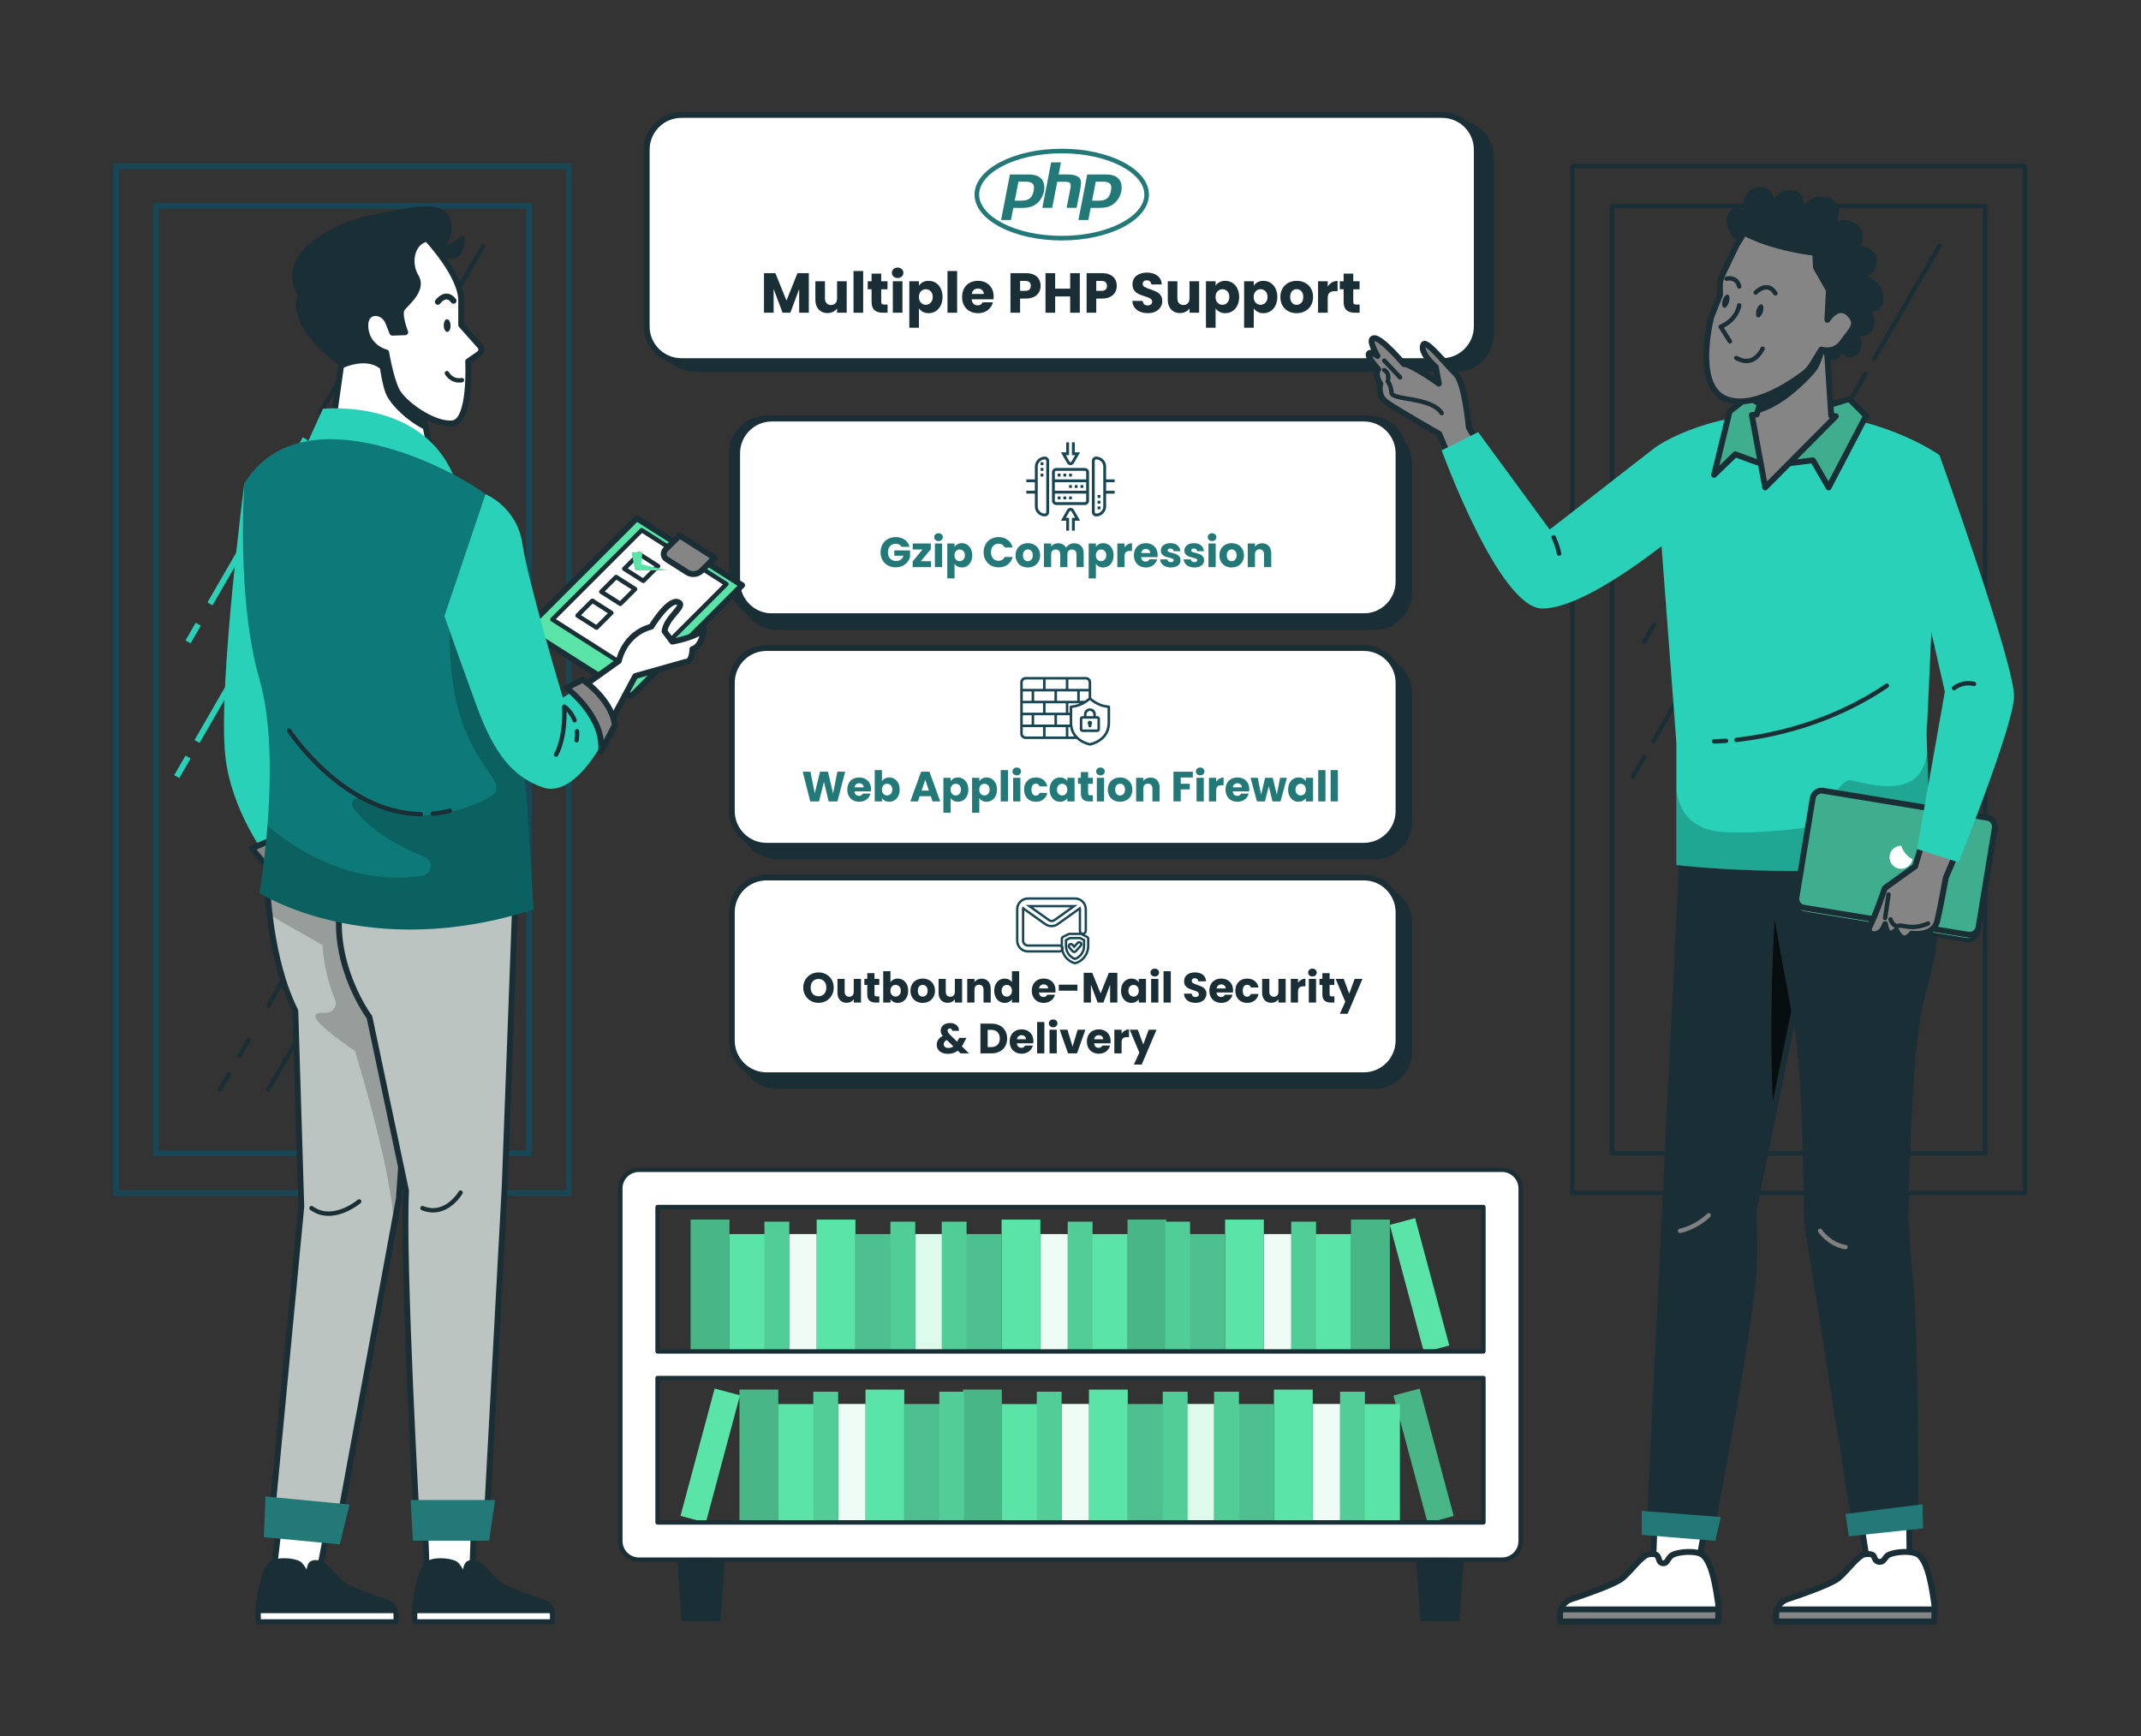 <svg xmlns="http://www.w3.org/2000/svg" xmlns:xlink="http://www.w3.org/1999/xlink" id="Layer_1" x="0px" y="0px" width="365px" height="296px" viewBox="0 0 365 296" xml:space="preserve"><rect x="0" y="0" width="365" height="296" fill="#333333" stroke="none"/><g>	<g>					<rect x="268.038" y="28.324" fill="none" stroke="#1A2E35" stroke-width="0.75" stroke-linecap="round" stroke-linejoin="round" stroke-miterlimit="10" width="77.172" height="175.052"></rect>					<rect x="274.811" y="35.098" fill="none" stroke="#1A2E35" stroke-width="0.75" stroke-linecap="round" stroke-linejoin="round" stroke-miterlimit="10" width="63.623" height="161.504"></rect>		<g>							<line fill="none" stroke="#1A2E35" stroke-width="0.75" stroke-linecap="round" stroke-linejoin="round" stroke-miterlimit="10" x1="282.048" y1="106.412" x2="280.306" y2="109.424"></line>							<line fill="none" stroke="#1A2E35" stroke-width="0.75" stroke-linecap="round" stroke-linejoin="round" stroke-miterlimit="10" x1="300.303" y1="74.792" x2="284.043" y2="102.953"></line>							<line fill="none" stroke="#1A2E35" stroke-width="0.75" stroke-linecap="round" stroke-linejoin="round" stroke-miterlimit="10" x1="315.228" y1="48.938" x2="302.908" y2="70.277"></line>							<line fill="none" stroke="#1A2E35" stroke-width="0.75" stroke-linecap="round" stroke-linejoin="round" stroke-miterlimit="10" x1="317.831" y1="44.429" x2="316.525" y2="46.696"></line>		</g>		<g>							<line fill="none" stroke="#1A2E35" stroke-width="0.75" stroke-linecap="round" stroke-linejoin="round" stroke-miterlimit="10" x1="287.22" y1="183.171" x2="285.746" y2="185.729"></line>							<line fill="none" stroke="#1A2E35" stroke-width="0.75" stroke-linecap="round" stroke-linejoin="round" stroke-miterlimit="10" x1="290.644" y1="177.244" x2="289.072" y2="179.963"></line>							<line fill="none" stroke="#1A2E35" stroke-width="0.75" stroke-linecap="round" stroke-linejoin="round" stroke-miterlimit="10" x1="311.505" y1="141.11" x2="293.986" y2="171.453"></line>							<line fill="none" stroke="#1A2E35" stroke-width="0.75" stroke-linecap="round" stroke-linejoin="round" stroke-miterlimit="10" x1="327.014" y1="114.248" x2="313.297" y2="138.007"></line>							<line fill="none" stroke="#1A2E35" stroke-width="0.75" stroke-linecap="round" stroke-linejoin="round" stroke-miterlimit="10" x1="330.405" y1="108.371" x2="329.048" y2="110.724"></line>		</g>		<g>							<line fill="none" stroke="#1A2E35" stroke-width="0.75" stroke-linecap="round" stroke-linejoin="round" stroke-miterlimit="10" x1="306.623" y1="163.843" x2="293.986" y2="185.729"></line>							<line fill="none" stroke="#1A2E35" stroke-width="0.75" stroke-linecap="round" stroke-linejoin="round" stroke-miterlimit="10" x1="322.777" y1="135.865" x2="308.465" y2="160.652"></line>							<line fill="none" stroke="#1A2E35" stroke-width="0.75" stroke-linecap="round" stroke-linejoin="round" stroke-miterlimit="10" x1="326.133" y1="130.049" x2="324.446" y2="132.974"></line>		</g>		<g>							<line fill="none" stroke="#1A2E35" stroke-width="0.75" stroke-linecap="round" stroke-linejoin="round" stroke-miterlimit="10" x1="280.306" y1="129.059" x2="278.385" y2="132.39"></line>							<line fill="none" stroke="#1A2E35" stroke-width="0.75" stroke-linecap="round" stroke-linejoin="round" stroke-miterlimit="10" x1="297.09" y1="99.987" x2="281.843" y2="126.401"></line>							<line fill="none" stroke="#1A2E35" stroke-width="0.75" stroke-linecap="round" stroke-linejoin="round" stroke-miterlimit="10" x1="318.038" y1="63.704" x2="298.892" y2="96.87"></line>							<line fill="none" stroke="#1A2E35" stroke-width="0.75" stroke-linecap="round" stroke-linejoin="round" stroke-miterlimit="10" x1="330.626" y1="41.903" x2="319.517" y2="61.144"></line>		</g>	</g>	<g>		<rect x="19.79" y="28.324" fill="none" stroke="#184655" stroke-miterlimit="10" width="77.17" height="175.052"></rect>		<rect x="26.564" y="35.098" fill="none" stroke="#184655" stroke-miterlimit="10" width="63.623" height="161.504"></rect>		<g>			<line fill="none" stroke="#28D1B8" stroke-miterlimit="10" x1="33.798" y1="106.412" x2="32.059" y2="109.424"></line>			<line fill="none" stroke="#28D1B8" stroke-miterlimit="10" x1="52.054" y1="74.792" x2="35.796" y2="102.953"></line>							<line fill="none" stroke="#1A2E35" stroke-width="0.75" stroke-linecap="round" stroke-linejoin="round" stroke-miterlimit="10" x1="66.98" y1="48.938" x2="54.661" y2="70.277"></line>							<line fill="none" stroke="#1A2E35" stroke-width="0.75" stroke-linecap="round" stroke-linejoin="round" stroke-miterlimit="10" x1="69.583" y1="44.429" x2="68.275" y2="46.696"></line>		</g>		<g>							<line fill="none" stroke="#1A2E35" stroke-width="0.75" stroke-linecap="round" stroke-linejoin="round" stroke-miterlimit="10" x1="38.973" y1="183.171" x2="37.496" y2="185.729"></line>							<line fill="none" stroke="#1A2E35" stroke-width="0.75" stroke-linecap="round" stroke-linejoin="round" stroke-miterlimit="10" x1="42.395" y1="177.244" x2="40.826" y2="179.963"></line>							<line fill="none" stroke="#1A2E35" stroke-width="0.75" stroke-linecap="round" stroke-linejoin="round" stroke-miterlimit="10" x1="63.258" y1="141.11" x2="45.739" y2="171.453"></line>							<line fill="none" stroke="#1A2E35" stroke-width="0.75" stroke-linecap="round" stroke-linejoin="round" stroke-miterlimit="10" x1="78.766" y1="114.248" x2="65.048" y2="138.007"></line>							<line fill="none" stroke="#1A2E35" stroke-width="0.75" stroke-linecap="round" stroke-linejoin="round" stroke-miterlimit="10" x1="82.159" y1="108.371" x2="80.802" y2="110.724"></line>		</g>		<g>							<line fill="none" stroke="#1A2E35" stroke-width="0.75" stroke-linecap="round" stroke-linejoin="round" stroke-miterlimit="10" x1="58.376" y1="163.843" x2="45.739" y2="185.729"></line>							<line fill="none" stroke="#1A2E35" stroke-width="0.75" stroke-linecap="round" stroke-linejoin="round" stroke-miterlimit="10" x1="74.529" y1="135.865" x2="60.217" y2="160.652"></line>							<line fill="none" stroke="#1A2E35" stroke-width="0.75" stroke-linecap="round" stroke-linejoin="round" stroke-miterlimit="10" x1="77.887" y1="130.049" x2="76.199" y2="132.974"></line>		</g>		<g>			<line fill="none" stroke="#28D1B8" stroke-miterlimit="10" x1="32.059" y1="129.059" x2="30.136" y2="132.39"></line>			<line fill="none" stroke="#28D1B8" stroke-miterlimit="10" x1="48.844" y1="99.987" x2="33.594" y2="126.401"></line>							<line fill="none" stroke="#1A2E35" stroke-width="0.75" stroke-linecap="round" stroke-linejoin="round" stroke-miterlimit="10" x1="69.791" y1="63.704" x2="50.644" y2="96.87"></line>							<line fill="none" stroke="#1A2E35" stroke-width="0.75" stroke-linecap="round" stroke-linejoin="round" stroke-miterlimit="10" x1="82.379" y1="41.903" x2="71.269" y2="61.144"></line>		</g>	</g></g><g>	<g>		<g>			<g>				<rect x="117.743" y="207.907" fill="#5AE4A7" width="6.61" height="22.474"></rect>				<rect x="117.743" y="207.907" opacity="0.2" width="6.61" height="22.474"></rect>			</g>			<rect x="124.354" y="210.379" fill="#5AE4A7" width="6.61" height="20.002"></rect>			<g>				<rect x="134.555" y="210.379" fill="#5AE4A7" width="4.667" height="20.002"></rect>				<rect x="134.555" y="210.379" opacity="0.9" fill="#FFFFFF" width="4.667" height="20.002"></rect>			</g>			<g>				<rect x="130.324" y="208.267" fill="#5AE4A7" width="4.23" height="22.114"></rect>				<rect x="130.324" y="208.267" opacity="0.1" width="4.23" height="22.114"></rect>			</g>			<g>				<rect x="139.222" y="207.907" fill="#5AE4A7" width="6.611" height="22.474"></rect>			</g>			<g>				<rect x="145.833" y="210.379" fill="#5AE4A7" width="6.61" height="20.002"></rect>				<rect x="145.833" y="210.379" opacity="0.2" fill="#1A2E35" width="6.61" height="20.002"></rect>			</g>			<g>				<rect x="156.033" y="210.379" fill="#5AE4A7" width="4.667" height="20.002"></rect>				<rect x="156.033" y="210.379" opacity="0.8" fill="#FFFFFF" width="4.667" height="20.002"></rect>			</g>			<g>				<rect x="151.803" y="208.267" fill="#5AE4A7" width="4.23" height="22.114"></rect>				<rect x="151.803" y="208.267" opacity="0.1" width="4.23" height="22.114"></rect>			</g>		</g>		<g>			<g>				<rect x="192.23" y="207.907" fill="#5AE4A7" width="6.608" height="22.474"></rect>				<rect x="192.23" y="207.907" opacity="0.2" width="6.608" height="22.474"></rect>			</g>			<rect x="185.618" y="210.379" fill="#5AE4A7" width="6.612" height="20.002"></rect>			<g>				<rect x="177.361" y="210.379" fill="#5AE4A7" width="4.667" height="20.002"></rect>				<rect x="177.361" y="210.379" opacity="0.9" fill="#FFFFFF" width="4.667" height="20.002"></rect>			</g>			<g>				<rect x="182.028" y="208.267" fill="#5AE4A7" width="4.23" height="22.114"></rect>				<rect x="182.028" y="208.267" opacity="0.1" width="4.23" height="22.114"></rect>			</g>			<g>				<rect x="170.75" y="207.907" fill="#5AE4A7" width="6.611" height="22.474"></rect>			</g>			<g>				<rect x="164.14" y="210.379" fill="#5AE4A7" width="6.61" height="20.002"></rect>				<rect x="164.14" y="210.379" opacity="0.2" fill="#1A2E35" width="6.61" height="20.002"></rect>			</g>			<g>				<rect x="160.55" y="208.267" fill="#5AE4A7" width="4.23" height="22.114"></rect>				<rect x="160.55" y="208.267" opacity="0.1" width="4.23" height="22.114"></rect>			</g>		</g>		<g>			<rect x="230.328" y="207.907" fill="#5AE4A7" width="6.61" height="22.474"></rect>			<rect x="230.328" y="207.907" opacity="0.2" width="6.61" height="22.474"></rect>		</g>		<rect x="223.719" y="210.379" fill="#5AE4A7" width="6.609" height="20.002"></rect>		<g>			<rect x="215.46" y="210.379" fill="#5AE4A7" width="4.67" height="20.002"></rect>			<rect x="215.46" y="210.379" opacity="0.9" fill="#FFFFFF" width="4.67" height="20.002"></rect>		</g>		<g>			<rect x="220.13" y="208.267" fill="#5AE4A7" width="4.228" height="22.114"></rect>			<rect x="220.13" y="208.267" opacity="0.1" width="4.228" height="22.114"></rect>		</g>		<g>			<rect x="208.852" y="207.907" fill="#5AE4A7" width="6.608" height="22.474"></rect>		</g>		<g>							<rect x="239.783" y="207.909" transform="matrix(-0.966 0.259 -0.259 -0.966 532.553 368.1)" fill="#5AE4A7" width="4.47" height="22.473"></rect>		</g>		<g>			<rect x="202.239" y="210.379" fill="#5AE4A7" width="6.612" height="20.002"></rect>			<rect x="202.239" y="210.379" opacity="0.2" fill="#1A2E35" width="6.612" height="20.002"></rect>		</g>		<g>			<rect x="198.65" y="208.267" fill="#5AE4A7" width="4.229" height="22.114"></rect>			<rect x="198.65" y="208.267" opacity="0.1" width="4.229" height="22.114"></rect>		</g>	</g>	<g>		<g>			<g>									<rect x="240.474" y="236.89" transform="matrix(-0.966 0.259 -0.259 -0.966 541.477 424.983)" fill="#5AE4A7" width="4.593" height="22.472"></rect>									<rect x="240.474" y="236.89" transform="matrix(-0.966 0.259 -0.259 -0.966 541.477 424.983)" opacity="0.2" width="4.593" height="22.472"></rect>			</g>			<rect x="232.049" y="239.356" fill="#5AE4A7" width="6.611" height="20.006"></rect>			<g>				<rect x="223.793" y="239.356" fill="#5AE4A7" width="4.664" height="20.006"></rect>				<rect x="223.793" y="239.356" opacity="0.9" fill="#FFFFFF" width="4.664" height="20.006"></rect>			</g>			<g>				<rect x="228.457" y="237.247" fill="#5AE4A7" width="4.231" height="22.115"></rect>				<rect x="228.457" y="237.247" opacity="0.1" width="4.231" height="22.115"></rect>			</g>			<g>				<rect x="217.183" y="236.89" fill="#5AE4A7" width="6.61" height="22.473"></rect>			</g>			<g>				<rect x="210.568" y="239.356" fill="#5AE4A7" width="6.614" height="20.006"></rect>				<rect x="210.568" y="239.356" opacity="0.2" fill="#1A2E35" width="6.614" height="20.006"></rect>			</g>			<g>				<rect x="202.314" y="239.356" fill="#5AE4A7" width="4.665" height="20.006"></rect>				<rect x="202.314" y="239.356" opacity="0.8" fill="#FFFFFF" width="4.665" height="20.006"></rect>			</g>			<g>				<rect x="206.979" y="237.247" fill="#5AE4A7" width="4.23" height="22.115"></rect>				<rect x="206.979" y="237.247" opacity="0.1" width="4.23" height="22.115"></rect>			</g>		</g>		<g>			<g>				<rect x="164.173" y="236.89" fill="#5AE4A7" width="6.611" height="22.473"></rect>				<rect x="164.173" y="236.89" opacity="0.2" width="6.611" height="22.473"></rect>			</g>			<rect x="170.784" y="239.356" fill="#5AE4A7" width="6.611" height="20.006"></rect>			<g>				<rect x="180.984" y="239.356" fill="#5AE4A7" width="4.666" height="20.006"></rect>				<rect x="180.984" y="239.356" opacity="0.9" fill="#FFFFFF" width="4.666" height="20.006"></rect>			</g>			<g>				<rect x="176.756" y="237.247" fill="#5AE4A7" width="4.229" height="22.115"></rect>				<rect x="176.756" y="237.247" opacity="0.1" width="4.229" height="22.115"></rect>			</g>			<g>				<rect x="185.65" y="236.89" fill="#5AE4A7" width="6.612" height="22.473"></rect>			</g>			<g>				<rect x="192.263" y="239.356" fill="#5AE4A7" width="6.608" height="20.006"></rect>				<rect x="192.263" y="239.356" opacity="0.2" fill="#1A2E35" width="6.608" height="20.006"></rect>			</g>			<g>				<rect x="198.233" y="237.247" fill="#5AE4A7" width="4.229" height="22.115"></rect>				<rect x="198.233" y="237.247" opacity="0.1" width="4.229" height="22.115"></rect>			</g>		</g>		<g>			<rect x="126.074" y="236.89" fill="#5AE4A7" width="6.609" height="22.473"></rect>			<rect x="126.074" y="236.89" opacity="0.2" width="6.609" height="22.473"></rect>		</g>		<rect x="132.684" y="239.356" fill="#5AE4A7" width="6.611" height="20.006"></rect>		<g>			<rect x="142.885" y="239.356" fill="#5AE4A7" width="4.668" height="20.006"></rect>			<rect x="142.885" y="239.356" opacity="0.9" fill="#FFFFFF" width="4.668" height="20.006"></rect>		</g>		<g>			<rect x="138.654" y="237.247" fill="#5AE4A7" width="4.23" height="22.115"></rect>			<rect x="138.654" y="237.247" opacity="0.1" width="4.23" height="22.115"></rect>		</g>		<g>			<rect x="147.553" y="236.89" fill="#5AE4A7" width="6.609" height="22.473"></rect>		</g>		<g>							<rect x="118.76" y="236.888" transform="matrix(0.966 0.259 -0.259 0.966 68.464 -22.885)" fill="#5AE4A7" width="4.471" height="22.473"></rect>		</g>		<g>			<rect x="154.162" y="239.356" fill="#5AE4A7" width="6.611" height="20.006"></rect>			<rect x="154.162" y="239.356" opacity="0.2" fill="#1A2E35" width="6.611" height="20.006"></rect>		</g>		<g>			<rect x="160.134" y="237.247" fill="#5AE4A7" width="4.229" height="22.115"></rect>			<rect x="160.134" y="237.247" opacity="0.1" width="4.229" height="22.115"></rect>		</g>	</g>	<g>		<g>			<polygon fill="#1A2E35" points="122.82,276.348 116.209,276.348 115.303,263.563 123.728,263.563    "></polygon>			<polygon fill="#1A2E35" points="248.792,276.348 242.179,276.348 241.272,263.563 249.698,263.563    "></polygon>		</g>		<path fill="#FFFFFF" stroke="#1A2E35" stroke-width="0.75" stroke-linecap="round" stroke-linejoin="round" d="M256.069,199.419   H108.93c-1.755,0-3.176,1.421-3.176,3.175v60.109c0,1.753,1.421,3.178,3.176,3.178h147.14c1.754,0,3.175-1.425,3.175-3.178   v-60.109C259.244,200.84,257.823,199.419,256.069,199.419z M252.896,205.77v24.611H112.103V205.77H252.896z M112.103,259.529   v-24.61h140.793v24.61H112.103z"></path>	</g></g><path fill="#1A2E35" stroke="#1A2E35" stroke-linecap="round" stroke-linejoin="round" d="M234.313,106.875H132.497 c-3.271,0-5.923-2.652-5.923-5.925V79.084c0-3.271,2.651-5.924,5.923-5.924h101.816c3.274,0,5.927,2.653,5.927,5.924v21.866 C240.24,104.224,237.588,106.875,234.313,106.875z"></path><path fill="#FFFFFF" stroke="#1A2E35" stroke-linecap="round" stroke-linejoin="round" d="M233.41,105.061H131.593 c-3.271,0-5.925-2.653-5.925-5.924V77.271c0-3.273,2.653-5.925,5.925-5.925H233.41c3.272,0,5.922,2.652,5.922,5.925v21.866 C239.332,102.408,236.683,105.061,233.41,105.061z"></path><path fill="none" stroke="#1A2E35" stroke-linecap="round" stroke-linejoin="round" d="M232.501,105.061H130.684 c-3.271,0-5.925-2.653-5.925-5.924V77.271c0-3.273,2.653-5.925,5.925-5.925h101.817c3.272,0,5.922,2.652,5.922,5.925v21.866 C238.423,102.408,235.773,105.061,232.501,105.061z"></path><path fill="#1A2E35" stroke="#1A2E35" stroke-linecap="round" stroke-linejoin="round" d="M234.313,145.995H132.497 c-3.271,0-5.923-2.652-5.923-5.922v-21.868c0-3.272,2.651-5.924,5.923-5.924h101.816c3.274,0,5.927,2.652,5.927,5.924v21.868 C240.24,143.343,237.588,145.995,234.313,145.995z"></path><path fill="#FFFFFF" stroke="#1A2E35" stroke-linecap="round" stroke-linejoin="round" d="M232.501,144.183H130.684 c-3.271,0-5.925-2.655-5.925-5.927V116.39c0-3.27,2.653-5.923,5.925-5.923h101.817c3.272,0,5.922,2.653,5.922,5.923v21.866 C238.423,141.528,235.773,144.183,232.501,144.183z"></path><path fill="#1A2E35" stroke="#1A2E35" stroke-linecap="round" stroke-linejoin="round" d="M234.313,185.117H132.497 c-3.271,0-5.923-2.653-5.923-5.926v-21.865c0-3.273,2.651-5.926,5.923-5.926h101.816c3.274,0,5.927,2.652,5.927,5.926v21.865 C240.24,182.464,237.588,185.117,234.313,185.117z"></path><path fill="#FFFFFF" stroke="#1A2E35" stroke-linecap="round" stroke-linejoin="round" d="M232.501,183.302H130.684 c-3.271,0-5.925-2.652-5.925-5.926v-21.864c0-3.272,2.653-5.926,5.925-5.926h101.817c3.272,0,5.922,2.653,5.922,5.926v21.864 C238.423,180.649,235.773,183.302,232.501,183.302z"></path><path fill="#1A2E35" stroke="#1A2E35" stroke-linecap="round" stroke-linejoin="round" d="M248.239,62.897H118.574 c-3.271,0-5.925-2.65-5.925-5.922V26.848c0-3.272,2.653-5.922,5.925-5.922h129.665c3.271,0,5.924,2.65,5.924,5.922v30.127 C254.163,60.247,251.51,62.897,248.239,62.897z"></path><path fill="#FFFFFF" stroke="#1A2E35" stroke-linecap="round" stroke-linejoin="round" d="M245.84,61.565H116.174 c-3.272,0-5.925-2.652-5.925-5.924V25.516c0-3.273,2.652-5.924,5.925-5.924H245.84c3.27,0,5.923,2.65,5.923,5.924v30.125 C251.763,58.913,249.109,61.565,245.84,61.565z"></path><g>	<g>		<polygon fill="#FFFFFF" stroke="#1A2E35" stroke-linecap="round" stroke-linejoin="round" points="282.26,254.024    281.773,268.282 289.151,268.634 291.841,254.024   "></polygon>		<path fill="#FFFFFF" stroke="#1A2E35" stroke-linecap="round" stroke-linejoin="round" d="M267.817,272.65   c2.493-0.826,6.799-2.331,8.412-3.348c1.29-0.811,3.103-3.45,4.438-4.192c0.39-0.217,1.437-0.28,1.782,0   c0.18,0.148,0.311,0.464,0.406,0.848c0.156,0.622,1.005,0.734,1.338,0.185c0.287-0.473,0.591-0.878,0.861-1.032   c1.141-0.641,4.225-0.826,5.24,0c1.673,1.367,2.281,6.105,2.609,8.239c0.071,0.464,0,3.059,0,3.059h-26.938v-1.181   C265.966,274.059,266.709,273.021,267.817,272.65z"></path>		<path fill="#858585" stroke="#1A2E35" stroke-linecap="round" stroke-linejoin="round" stroke-miterlimit="10" d="   M292.904,276.408h-26.938v-1.181c0-0.301,0.051-0.591,0.141-0.866h26.83C292.937,275.265,292.904,276.408,292.904,276.408z"></path>		<g>			<defs>				<path id="XMLID_68_" d="M286.92,143.512l-5.662,115.935l10.404,1.744c0,0,6.523-33.549,7.325-44.536     c0.191-2.598,0-10.418,0-10.418l7.336-36.105c0,0,4.823-4.452,5.389-25.686L286.92,143.512z"></path>			</defs>			<use xlink:href="#XMLID_68_" fill="#1A2E35"></use>			<clipPath id="XMLID_2_">				<use xlink:href="#XMLID_68_"></use>			</clipPath>			<path opacity="0.7" clip-path="url(#XMLID_2_)" d="M302.873,151.103c0,0-2.024,26.929,0,45.146    c2.025,18.221,7.415-24.291,7.415-24.291l-2.766-16.244L302.873,151.103z"></path>							<use xlink:href="#XMLID_68_" fill="none" stroke="#1A2E35" stroke-linecap="round" stroke-linejoin="round" stroke-miterlimit="10"></use>		</g>		<path fill="none" stroke="#808080" stroke-width="0.75" stroke-linecap="round" stroke-linejoin="round" d="M286.422,209.826   c0,0,2.583-0.454,4.877-2.653"></path>		<polygon fill="#227977" points="279.885,261.652 292.422,262.675 293.358,258.619 279.885,257.565   "></polygon>	</g>	<g>		<polygon fill="#FFFFFF" stroke="#1A2E35" stroke-linecap="round" stroke-linejoin="round" points="316.094,252.268    318.759,268.93 325.587,268.395 325.36,251.339   "></polygon>		<path fill="#FFFFFF" stroke="#1A2E35" stroke-linecap="round" stroke-linejoin="round" d="M304.662,272.65   c2.491-0.826,6.798-2.331,8.407-3.348c1.294-0.811,3.107-3.45,4.442-4.192c0.389-0.217,1.437-0.28,1.782,0   c0.134,0.108,0.238,0.317,0.325,0.572c0.23,0.692,1.185,0.793,1.591,0.186c0.232-0.352,0.472-0.636,0.689-0.758   c1.14-0.641,4.221-0.826,5.237,0c1.674,1.367,2.279,6.105,2.611,8.239c0.069,0.464,0,3.059,0,3.059H302.81v-1.181   C302.81,274.059,303.554,273.021,304.662,272.65z"></path>		<path fill="#858585" stroke="#1A2E35" stroke-linecap="round" stroke-linejoin="round" stroke-miterlimit="10" d="   M329.748,276.408H302.81v-1.181c0-0.301,0.048-0.591,0.141-0.866h26.83C329.777,275.265,329.748,276.408,329.748,276.408z"></path>		<path fill="#1A2E35" stroke="#1A2E35" stroke-linecap="round" stroke-linejoin="round" stroke-miterlimit="10" d="M301.34,147.002   c0,0,2.593,15.012,4.983,27.602c1.618,8.529,1.749,33.75,1.749,33.75l8.249,52.024l10.207-1.366c0,0,0.122-32.057-1.03-42.362   c-0.257-2.292-0.678-9.084-0.678-9.084s0.384-27.201,2.485-36.287c1.501-6.486,4.493-13.291,0.855-26.572L301.34,147.002z"></path>		<path fill="none" stroke="#808080" stroke-width="0.75" stroke-linecap="round" stroke-linejoin="round" d="M310.288,209.826   c0,0,1.522,2.309,4.327,2.774"></path>		<polygon fill="#227977" points="314.615,258.083 315.199,261.901 327.852,260.542 327.763,256.438   "></polygon>	</g>	<g>		<path fill="#858585" stroke="#1A2E35" stroke-linecap="round" stroke-linejoin="round" stroke-miterlimit="10" d="M253.196,77.586   l-2.791-4.688c0,0-0.677-7.667-2.232-9.161c-1.555-1.494-5.01-5.888-5.499-5.021c-0.778,1.375,2.095,3.84,2.095,3.84l0.532,2.849   c0,0-4.657-3.353-5.975-3.347c0,0-3.71-4.403-5.022-4.411c-1.315-0.009,0.537,3.042,0.537,3.042s-1.255-0.957-1.494-0.359   s1.616,2.63,1.616,2.63s-0.72,0.777,0.357,2.452c0,0-0.54,1.912,0.897,3.048c1.433,1.136,9.145,5.501,9.145,5.501l2.571,6.099   L253.196,77.586z"></path>					<path fill="none" stroke="#1A2E35" stroke-width="0.75" stroke-linecap="round" stroke-linejoin="round" stroke-miterlimit="10" d="   M235.978,63.081c0,0,1.017,0.417,0.598,1.913c0,0,0.558,0.663,0.658,1.972c0.099,1.31,6.756,0.658,8.548,3.468"></path>					<line fill="none" stroke="#1A2E35" stroke-width="0.75" stroke-linecap="round" stroke-linejoin="round" stroke-miterlimit="10" x1="235.978" y1="61.466" x2="238.688" y2="64.335"></line>		<path fill="#28D1B8" d="M282.002,76.407l-17.809,13.871l-12.195-16.616l-6.217,3.11c0,0,9.765,26.966,17.154,26.966   c7.852,0,22.78-12.606,22.78-12.606S286.657,88.719,282.002,76.407z"></path>					<path fill="none" stroke="#1A2E35" stroke-width="0.75" stroke-linecap="round" stroke-linejoin="round" stroke-miterlimit="10" d="   M264.863,91.598c0,0,0.684,1.413,0.927,2.78"></path>	</g>	<g>		<defs>			<path id="XMLID_78_" d="M282.002,76.407l3.787,50.205v20.85c0,0,21.849,2.624,43.412-0.555l-0.75-21.468l2.191-47.854    c0,0-10.009-7.237-25.37-7.237C289.913,70.349,282.002,76.407,282.002,76.407z"></path>		</defs>		<use xlink:href="#XMLID_78_" fill="#28D1B8"></use>		<clipPath id="XMLID_3_">			<use xlink:href="#XMLID_78_"></use>		</clipPath>		<path opacity="0.2" clip-path="url(#XMLID_3_)" d="M285.789,134.42c0,0,0.08,6.781,7.553,7.365   c7.473,0.583,16.946-1.052,16.946-1.052s2.845-8.174,5.329-7.707c2.481,0.465,14.08,4.449,12.834-7.586   c-1.241-12.035,16.977,17.088,16.977,17.088l-4.905,20.837l-41.868-3.078l-20.034-11.065l3.382-14.801H285.789z"></path>	</g>	<g>					<path fill="none" stroke="#1A2E35" stroke-width="0.75" stroke-linecap="round" stroke-linejoin="round" stroke-miterlimit="10" d="   M296.03,126.127c5.444-0.598,15.876-2.587,25.64-9.238"></path>					<path fill="#5AE4A7" stroke="#1A2E35" stroke-width="0.75" stroke-linecap="round" stroke-linejoin="round" stroke-miterlimit="10" d="   M292.223,126.381c0,0,0.735,0.002,2.026-0.09"></path>	</g>	<g>		<g>			<defs>				<polygon id="XMLID_69_" points="299.616,78.828 295.832,77.449 292.223,80.943 294.865,70.141 298.051,67.637 299.674,68.663      306.936,68.384 312.577,68.847 315.261,68.013 318.129,70.881 311.745,83.094 309.062,78.467 303.161,79.208     "></polygon>			</defs>			<use xlink:href="#XMLID_69_" fill="#5AE4A7"></use>			<clipPath id="XMLID_7_">				<use xlink:href="#XMLID_69_"></use>			</clipPath>			<polygon opacity="0.5" clip-path="url(#XMLID_7_)" fill="#227977" points="299.616,78.828 295.832,77.449 292.223,80.943     294.865,70.141 298.051,67.637 299.674,68.663 306.936,68.384 312.577,68.847 315.261,68.013 318.129,70.881 311.745,83.094     309.062,78.467 303.161,79.208    "></polygon>							<use xlink:href="#XMLID_69_" fill="none" stroke="#1A2E35" stroke-linecap="round" stroke-linejoin="round" stroke-miterlimit="10"></use>		</g>		<g>			<defs>				<path id="XMLID_66_" d="M312.182,70.854l-0.855-13.207l-8.351,1.446l-1.749,6.2l-1.751,5.374     c-0.274,0.031-0.552,0.057-0.821,0.09l2.271,12.335l12.048-12.129C312.716,70.923,312.446,70.891,312.182,70.854z"></path>			</defs>			<use xlink:href="#XMLID_66_" fill="#858585"></use>			<clipPath id="XMLID_8_">				<use xlink:href="#XMLID_66_"></use>			</clipPath>							<path clip-path="url(#XMLID_8_)" fill="#1A2E35" stroke="#1A2E35" stroke-width="0.5" stroke-linecap="round" stroke-linejoin="round" stroke-miterlimit="10" d="    M291.668,58.569c0,3.344,0.515,10.85,5.119,11.721c4.774,0.905,10.237-4.516,12.204-6.688c0.492-0.54,0.868-1.167,1.128-1.85    l1.047-2.777c0,0,1.003,0.127,1.97-0.406H291.668z"></path>							<use xlink:href="#XMLID_66_" fill="none" stroke="#1A2E35" stroke-linecap="round" stroke-linejoin="round" stroke-miterlimit="10"></use>		</g>					<path fill="#1A2E35" stroke="#1A2E35" stroke-width="0.75" stroke-linecap="round" stroke-linejoin="round" stroke-miterlimit="10" d="   M297.234,41.615c0,0-3.956-3.01-2.016-5.373c1.01-1.23,2.325,0.388,2.325,0.388s-0.699-3.767,2.105-4.283   c2.607-0.477,2.49,2.493,2.49,2.493s1.341-2.543,3.676-1.977c1.87,0.454,1.151,3.095,1.151,3.095s2.491-3.095,5.062-1.742   c2.216,1.171,0.39,3.972,0.39,3.972s2.648-0.933,4.126,0.546c1.479,1.479,0,3.504,0,3.504s2.906,0.028,3.036,2.179   c0.135,2.152-2.252,2.57-2.252,2.57s3.364,1.09,3.393,3.736c0.028,2.649-2.229,1.792-2.229,1.792s1.401,2.491,0.232,3.815   c-1.169,1.322-2.258,0-2.258,0s1.454,3.132-0.394,4.046c-1.32,0.653-2.1-0.935-2.1-0.935s-1.111,2.711-2.462,1.046   c-1.352-1.665-8.031-14.435-8.031-14.435L297.234,41.615z"></path>					<path fill="#FFFFFF" stroke="#1A2E35" stroke-width="0.75" stroke-linecap="round" stroke-linejoin="round" stroke-miterlimit="10" d="   M296.088,41.736l-2.482,5.166c-0.264,0.547-0.396,1.145-0.391,1.75l0.016,1.628l-1.374,3.443c-0.07,0.18-0.128,0.356-0.172,0.546   c-0.44,1.846-2.538,11.727,2.561,13.739c4.519,1.783,10.902-2.517,13.243-4.281c0.581-0.439,1.068-0.984,1.452-1.607l1.55-2.529   c0,0,2.238,0.739,3.624-1.263s2.995-3.076,1.089-4.876c-1.906-1.802-3.67,1.077-3.67,1.077l0.257-5.069l-2.211-3.89l-0.111-2.443   c0,0-7.249-0.798-12.108-3.461L296.088,41.736z"></path>		<path fill="#858585" stroke="#1A2E35" stroke-linecap="round" stroke-linejoin="round" stroke-miterlimit="10" d="M296.088,41.736   l-2.482,5.166c-0.264,0.547-0.396,1.145-0.391,1.75l0.016,1.628l-1.374,3.443c-0.07,0.18-0.128,0.356-0.172,0.546   c-0.44,1.846-2.538,11.727,2.561,13.739c4.519,1.783,10.902-2.517,13.243-4.281c0.581-0.439,1.068-0.984,1.452-1.607l1.55-2.529   c0,0,2.238,0.739,3.624-1.263s2.995-3.076,1.089-4.876c-1.906-1.802-3.67,1.077-3.67,1.077l0.257-5.069l-2.211-3.89l-0.111-2.443   c0,0-7.249-0.798-12.108-3.461L296.088,41.736z"></path>					<path fill="none" stroke="#1A2E35" stroke-width="0.75" stroke-linecap="round" stroke-linejoin="round" stroke-miterlimit="10" d="   M300.494,59.442c-1.398,2.703-3.302,2.251-4.49,1.58"></path>					<ellipse transform="matrix(0.955 0.296 -0.296 0.955 29.232 -86.538)" fill="#1A2E35" cx="299.992" cy="53.129" rx="0.557" ry="1.164"></ellipse>		<path fill="#1A2E35" d="M294.752,51.509c-0.187,0.614-0.58,1.04-0.873,0.948c-0.295-0.091-0.377-0.662-0.189-1.277   c0.189-0.613,0.581-1.039,0.876-0.949C294.858,50.324,294.944,50.896,294.752,51.509z"></path>					<path fill="none" stroke="#1A2E35" stroke-width="0.75" stroke-linecap="round" stroke-linejoin="round" stroke-miterlimit="10" d="   M294.338,47.514c0,0,1.725-0.487,2.161,1.324"></path>					<path fill="none" stroke="#1A2E35" stroke-width="0.75" stroke-linecap="round" stroke-linejoin="round" stroke-miterlimit="10" d="   M299.31,49.874c0,0,2.009-2.12,3.36,0.134"></path>					<path fill="none" stroke="#1A2E35" stroke-width="0.75" stroke-linecap="round" stroke-linejoin="round" stroke-miterlimit="10" d="   M296.499,52.048c0,0-0.277,2.413-3.157,3.659l1.577,2.492"></path>	</g>	<g>					<path fill="#5AE4A7" stroke="#1A2E35" stroke-width="0.75" stroke-linecap="round" stroke-linejoin="round" stroke-miterlimit="10" d="   M306.567,151.103l-0.439,2.668c-0.15,0.92,0.475,1.792,1.395,1.942l27.702,4.55c0.924,0.15,1.791-0.476,1.944-1.396l0.438-2.669   L306.567,151.103z"></path>		<g>			<defs>				<path id="XMLID_67_" d="M335.54,159.344l-28.023-4.603c-0.831-0.135-1.396-0.922-1.257-1.753l2.776-16.925     c0.135-0.832,0.924-1.397,1.757-1.26l28.024,4.602c0.832,0.135,1.396,0.923,1.258,1.755l-2.778,16.925     C337.16,158.916,336.374,159.481,335.54,159.344z"></path>			</defs>			<use xlink:href="#XMLID_67_" fill="#5AE4A7"></use>			<clipPath id="XMLID_9_">				<use xlink:href="#XMLID_67_"></use>			</clipPath>			<path opacity="0.5" clip-path="url(#XMLID_9_)" fill="#227977" d="M335.54,159.344l-28.023-4.603    c-0.831-0.135-1.396-0.922-1.257-1.753l2.776-16.925c0.135-0.832,0.924-1.397,1.757-1.26l28.024,4.602    c0.832,0.135,1.396,0.923,1.258,1.755l-2.778,16.925C337.16,158.916,336.374,159.481,335.54,159.344z"></path>							<use xlink:href="#XMLID_67_" fill="none" stroke="#1A2E35" stroke-linecap="round" stroke-linejoin="round" stroke-miterlimit="10"></use>		</g>		<path fill="#858585" stroke="#1A2E35" stroke-linecap="round" stroke-linejoin="round" stroke-miterlimit="10" d="   M328.033,142.527l-1.535,5.159l-5.174,3.71c0,0-1.545,4.643-2.628,6.664c-0.28,0.522,0.086,1.187,0.68,1.193   c0.716,0.007,1.55-0.327,2.009-1.718c0,0,0.201,2.733,1.888,1.064c0,0,1.027,2.643,2.633,0.561c0,0,3.721,0.55,4.352-2.136   c0.625-2.686,1.468-7.416,1.468-7.416l2.372-5.557L328.033,142.527z"></path>					<line fill="none" stroke="#1A2E35" stroke-width="0.75" stroke-linecap="round" stroke-linejoin="round" stroke-miterlimit="10" x1="321.372" y1="156.492" x2="321.963" y2="152.492"></line>					<path fill="none" stroke="#1A2E35" stroke-width="0.75" stroke-linecap="round" stroke-linejoin="round" stroke-miterlimit="10" d="   M322.301,156.724c0,0,0.406,1.328,1.326,1.107c0.915-0.225,2.223,0.8,5.067-0.396"></path>		<path fill="#28D1B8" d="M330.643,77.586c0,0,12.958,36.013,12.712,41.272s-9.458,28.144-9.458,28.144l-7.086-2.26l4.751-26.841   l-4.256-18.651C327.306,99.25,326.306,85.575,330.643,77.586z"></path>					<path fill="none" stroke="#1A2E35" stroke-width="0.75" stroke-linecap="round" stroke-linejoin="round" stroke-miterlimit="10" d="   M333.13,117.303c0,0,1.37-1.195,3.404-0.716"></path>		<path fill="#FFFFFF" d="M324.699,145.311c-0.277-0.389-0.469-0.787-0.568-1.137c-0.961-0.015-1.817,0.668-1.977,1.646   c-0.176,1.074,0.553,2.088,1.629,2.267c1.072,0.177,2.089-0.553,2.264-1.628c0-0.005,0-0.01,0-0.017   C325.641,146.318,325.128,145.906,324.699,145.311z"></path>	</g></g><g>	<g>		<g>			<defs>				<polygon id="XMLID_6_" points="71.865,69.312 73.434,77.066 55.965,77.801 59.001,56.322 70.769,57.684     "></polygon>			</defs>			<use xlink:href="#XMLID_6_" fill="#FFFFFF"></use>			<clipPath id="XMLID_10_">				<use xlink:href="#XMLID_6_"></use>			</clipPath>							<path clip-path="url(#XMLID_10_)" fill="#1A2E35" stroke="#1A2E35" stroke-width="0.75" stroke-linecap="round" stroke-linejoin="round" d="    M79.649,57.554l-14.607,4.354c0.186,1.481,0.515,3.51,1.029,4.931c0.905,2.493,6.132,6.948,9.521,6.866    c3.388-0.083,3.762-10.825,3.762-10.825l2.063-1.173c0.492-0.282,0.628-0.931,0.29-1.386L79.649,57.554z"></path>			<use xlink:href="#XMLID_6_" fill="none" stroke="#1A2E35" stroke-linecap="round" stroke-linejoin="round"></use>		</g>		<path fill="#1A2E35" stroke="#1A2E35" stroke-linecap="round" stroke-linejoin="round" d="M72.668,42.007   c0,0,4.238,0.866,3.806-3.739c-0.433-4.603-8.338-1.783-12.454-1.264c-4.115,0.521-17.424,5.485-12.72,13.327   c0,0-2.769,4.424,7.216,11.851c0,0,4.74-2.236,7.345,1.026l2.03-3.961l5.14-9.106L72.668,42.007z"></path>		<path fill="#1A2E35" stroke="#1A2E35" stroke-linecap="round" stroke-linejoin="round" d="M72.353,41.318   c0,0,4.063,2.265,6.4-0.571C78.753,40.747,79.004,46.795,72.353,41.318z"></path>		<path fill="#FFFFFF" stroke="#1A2E35" stroke-linecap="round" stroke-linejoin="round" d="M72.785,40.688   c0,0,6.011,6.37,5.84,10.734L78.624,55.4l3.201,3.595c0.359,0.402,0.284,1.027-0.159,1.335l-1.854,1.284   c0,0,0.547,10.196-2.652,10.557c-3.199,0.362-8.52-3.416-9.583-5.699c-1.066-2.284-1.74-6.389-1.74-6.389s-3.158-0.74-3.535-4.091   c-0.375-3.354,3.004-3.262,3.877-1.062l0.709,1.786l2.197-0.076c0,0-1.254-3.163-0.511-4.094c0.744-0.934,3.663-3.206,2.322-5.378   C69.555,44.995,70.014,41.311,72.785,40.688z"></path>		<path fill="none" stroke="#1A2E35" stroke-width="0.75" stroke-linecap="round" stroke-linejoin="round" d="M76.188,63.61   c0,0,0.773,1.498,2.564,1.197"></path>		<path fill="none" stroke="#1A2E35" stroke-linecap="round" stroke-linejoin="round" d="M74.644,51.45c0,0,1.378-1.913,2.68-0.168"></path>					<ellipse transform="matrix(1 -0.026 0.026 1 -1.438 2.033)" fill="#1A2E35" cx="76.229" cy="55.447" rx="0.582" ry="1.082"></ellipse>	</g>	<polygon fill="#FFFFFF" stroke="#1A2E35" stroke-linecap="round" stroke-linejoin="round" points="49.108,246.811 46.587,268.521   54.093,269.677 58.228,248.216  "></polygon>	<g>		<defs>			<path id="XMLID_5_" d="M45.569,150.879c0,0,0.308,12.575,4.78,21.448l1.015,33.384l-5.128,53.793l11.4,1.089l10.37-56.265    l3.488-50.979L45.569,150.879z"></path>		</defs>		<use xlink:href="#XMLID_5_" fill="#BBC4C0"></use>		<clipPath id="XMLID_11_">			<use xlink:href="#XMLID_5_"></use>		</clipPath>		<path opacity="0.2" clip-path="url(#XMLID_11_)" d="M44.569,155.187l10.401,5.921c0,0,0.166,4.533,2.141,9.292   c0.468,1.126-0.427,2.344-1.644,2.249c-0.931-0.071-1.711,0.037-1.711,0.604c0,1.401,6.759,5.919,6.759,5.919   s6.812,22.03,6.566,30.17c-0.244,8.136,0.007,12.498,0.007,12.498l8.143-10.122l-6.37-39.864l-4.358-18.845l-13.237-6.695   l-5.696,4.566L44.569,155.187z"></path>		<use xlink:href="#XMLID_5_" fill="none" stroke="#1A2E35" stroke-linecap="round" stroke-linejoin="round"></use>	</g>	<polygon fill="#FFFFFF" stroke="#1A2E35" stroke-linecap="round" stroke-linejoin="round" points="72.022,248.234 72.836,270.073   80.432,270.073 81.25,248.234  "></polygon>	<path fill="#1A2E35" stroke="#1A2E35" stroke-linecap="round" stroke-linejoin="round" d="M92.53,273.151  c-2.162-0.719-5.895-2.021-7.293-2.901c-1.12-0.707-2.691-2.994-3.85-3.638c-0.337-0.185-1.245-0.242-1.545,0  c-0.552,0.453-0.572,2.794-0.572,2.794s-0.975-2.393-1.686-2.794c-0.989-0.556-3.661-0.715-4.541,0  c-1.452,1.184-1.979,5.294-2.265,7.146c-0.063,0.403,0,2.65,0,2.65h23.356v-1.024C94.136,274.371,93.49,273.47,92.53,273.151z"></path>	<path fill="#BBC4C0" stroke="#1A2E35" stroke-linecap="round" stroke-linejoin="round" d="M87.906,151.918l-1.869,50.455  l-3.113,57.618H71.088c0,0-2.492-44.226-1.868-56.996l-6.229-29.587c0,0-6.541-8.722-4.983-19.311L87.906,151.918z"></path>	<polygon fill="#227977" points="69.999,255.711 70.389,262.64 83.392,262.64 84.402,255.711  "></polygon>	<polygon fill="#227977" points="45.254,255.109 44.983,262.045 57.928,263.278 59.594,256.478  "></polygon>	<polygon fill="#5AE4A7" stroke="#1A2E35" stroke-linecap="round" stroke-linejoin="round" points="107.59,118.699 89.624,107.274   108.556,88.344 126.521,99.769  "></polygon>	<polygon fill="#FFFFFF" stroke="#1A2E35" stroke-width="0.75" stroke-linecap="round" stroke-linejoin="round" points="  108.619,114.791 94.173,105.605 109.396,90.382 123.841,99.57  "></polygon>	<polygon fill="none" stroke="#1A2E35" stroke-width="0.75" stroke-linecap="round" stroke-linejoin="round" points="  109.671,99.024 112.19,96.505 108.948,94.444 106.429,96.963  "></polygon>	<polygon fill="none" stroke="#1A2E35" stroke-width="0.75" stroke-linecap="round" stroke-linejoin="round" points="  105.754,102.94 108.273,100.42 105.031,98.36 102.512,100.879  "></polygon>	<polygon fill="none" stroke="#1A2E35" stroke-width="0.75" stroke-linecap="round" stroke-linejoin="round" points="  101.702,106.992 104.222,104.475 100.979,102.414 98.459,104.931  "></polygon>	<path fill="#858585" stroke="#1A2E35" stroke-linecap="round" stroke-linejoin="round" stroke-miterlimit="10" d="M115.852,91.29  l-2.391,2.391c-0.483,0.482-0.396,1.287,0.18,1.654l3.495,2.221c0.784,0.499,1.811,0.387,2.468-0.271l2.206-2.205L115.852,91.29z"></path>	<path fill="#28D1B8" d="M51.935,76.546l3.114-6.851c0,0,18.064-2.024,22.892,13.08L51.935,76.546z"></path>	<path fill="#28D1B8" d="M41.656,82.386c0,0-4.45,34.154-3.27,46.251c0.934,9.577,7.24,17.676,7.24,17.676l9.344-3.66l-4.75-14.016  c0,0,1.479-25.228,2.882-31.067L41.656,82.386z"></path>	<polygon fill="#858585" stroke="#1A2E35" stroke-linecap="round" stroke-linejoin="round" stroke-miterlimit="10" points="  42.94,144.638 45.569,147.79 56.372,143.586 54.971,139.382  "></polygon>	<g>		<defs>			<path id="XMLID_4_" d="M41.656,82.386c0,0-1.401,19.622,2.569,33.404c3.971,13.782,0,36.44,0,36.44s18.453,11.913,46.719,2.803    c0,0-3.505-67.04-8.177-70.776C78.096,80.518,51.7,66.27,41.656,82.386z"></path>		</defs>		<use xlink:href="#XMLID_4_" fill="#0D7978"></use>		<clipPath id="XMLID_12_">			<use xlink:href="#XMLID_4_"></use>		</clipPath>		<path opacity="0.2" clip-path="url(#XMLID_12_)" d="M97.842,159.548l-1.464-11.758l-5.434-27.327c0,0-13.734-39.623-14.25-12.793   c-0.517,26.828,15.993,25.25,2.912,29.922c-7.927,2.829-14.266,0.706-18.03-1.406c-1.013-0.568-2.052,0.693-1.333,1.606   c3.281,4.177,8.27,6.776,12.114,8.273c1.594,0.62,1.341,2.974-0.35,3.223c-17.099,2.525-29.067-11.075-29.067-11.075   l-6.313,19.622l2.67,1.713H97.842z"></path>	</g>	<path fill="#28D1B8" d="M82.768,84.256c0,0,5.373,2.102,6.307,8.526c0.935,6.423,6.891,26.162,6.891,26.162l1.986-1.285  c0,0,5.723,2.335,4.789,8.876c0,0-4.853,9.506-10.161,7.708c-5.45-1.844-8.504-6.3-11.211-13.596  c-1.443-3.885-5.607-15.604-5.607-15.604"></path>	<g>		<path fill="none" stroke="#1A2E35" stroke-width="0.75" stroke-linecap="round" stroke-linejoin="round" d="M98.372,124.667   c0.027,0.464,0.01,0.968-0.071,1.518"></path>		<path fill="none" stroke="#1A2E35" stroke-width="0.75" stroke-linecap="round" stroke-linejoin="round" d="M94.798,128.637   c0,0,1.636-2.57,1.4-8.174c0,0,1.125,0.73,1.76,2.32"></path>	</g>	<path fill="#FFFFFF" stroke="#1A2E35" stroke-linecap="round" stroke-linejoin="round" d="M99.274,117.112l6.229-4.437  c0,0,0.855-4.595,5.528-5.841c0,0,2.88-4.748,4.515-4.204c1.637,0.544-1.946,2.493-2.258,4.982l1.324,1.773  c0,0,4.282-0.761,5.371-2.161c0,0-0.232,2.959-1.945,3.427c0,0,0,2.255-1.168,2.179l-8.564,2.414l-4.983,9.305L99.274,117.112z"></path>	<g>		<path fill="none" stroke="#1A2E35" stroke-width="0.75" stroke-linecap="round" stroke-linejoin="round" d="M73.769,138.715   c0.958-0.089,1.934-0.252,2.926-0.502"></path>		<path fill="none" stroke="#1A2E35" stroke-width="0.75" stroke-linecap="round" stroke-linejoin="round" d="M49.286,124.55   c0,0,9.185,14.054,22.457,14.246"></path>	</g>	<path fill="#858585" stroke="#1A2E35" stroke-linecap="round" stroke-linejoin="round" stroke-miterlimit="10" d="M96.591,117.27  c0,0,6.499,4.905,5.876,10.822l2.335-4.478c0,0-0.077-3.775-5.45-7.745L96.591,117.27z"></path>	<path fill="#FFFFFF" stroke="#1A2E35" stroke-width="0.75" stroke-linecap="round" stroke-linejoin="round" d="M70.779,276.408  h23.356v-1.024c0-0.263-0.044-0.51-0.123-0.75h-23.26C70.753,275.419,70.779,276.408,70.779,276.408z"></path>	<path fill="#1A2E35" stroke="#1A2E35" stroke-linecap="round" stroke-linejoin="round" d="M65.851,273.151  c-2.159-0.719-5.894-2.021-7.291-2.901c-1.12-0.707-2.692-2.994-3.85-3.638c-0.338-0.185-1.246-0.242-1.545,0  c-0.552,0.453-0.572,2.794-0.572,2.794s-0.977-2.393-1.685-2.794c-0.99-0.556-3.663-0.715-4.543,0  c-1.452,1.184-1.978,5.294-2.265,7.146c-0.062,0.403,0,2.65,0,2.65h23.356v-1.024C67.457,274.371,66.813,273.47,65.851,273.151z"></path>	<path fill="#FFFFFF" stroke="#1A2E35" stroke-width="0.75" stroke-linecap="round" stroke-linejoin="round" d="M44.101,276.408  h23.356v-1.024c0-0.263-0.044-0.51-0.123-0.75h-23.26C44.074,275.419,44.101,276.408,44.101,276.408z"></path>	<path fill="none" stroke="#1A2E35" stroke-width="0.75" stroke-linecap="round" stroke-linejoin="round" d="M78.517,203.308  c0,0-2.478,4.277-6.494,2.646"></path>	<path fill="none" stroke="#1A2E35" stroke-width="0.75" stroke-linecap="round" stroke-linejoin="round" d="M61.23,204.816  c0,0-4.449,3.796-8.128,1.138"></path>	<polygon fill="#5AE4A7" points="107.657,94.144 108.273,97.238 113.789,97.238 109.31,96.188 109.526,94.084  "></polygon></g><g>	<path fill="#1A2E35" d="M137.889,46.566v6.747h-1.644v-4.046l-1.509,4.046h-1.326l-1.519-4.056v4.056h-1.644v-6.747h1.941  l1.893,4.671l1.874-4.671H137.889z"></path>	<path fill="#1A2E35" d="M144.347,47.95v5.363h-1.644v-0.73c-0.167,0.237-0.392,0.428-0.677,0.572s-0.601,0.216-0.947,0.216  c-0.41,0-0.772-0.091-1.086-0.274s-0.557-0.447-0.73-0.793c-0.173-0.346-0.259-0.752-0.259-1.22V47.95h1.634v2.912  c0,0.359,0.093,0.638,0.279,0.836c0.186,0.199,0.436,0.298,0.75,0.298c0.32,0,0.573-0.1,0.759-0.298  c0.186-0.198,0.278-0.477,0.278-0.836V47.95H144.347z"></path>	<path fill="#1A2E35" d="M147.153,46.201v7.112h-1.644v-7.112H147.153z"></path>	<path fill="#1A2E35" d="M151.314,51.919v1.394h-0.836c-0.596,0-1.061-0.146-1.394-0.438c-0.333-0.291-0.5-0.767-0.5-1.427v-2.134  h-0.654V47.95h0.654v-1.307h1.643v1.307h1.077v1.365h-1.077v2.153c0,0.16,0.039,0.275,0.116,0.346  c0.077,0.07,0.205,0.105,0.384,0.105H151.314z"></path>	<path fill="#1A2E35" d="M152.328,47.138c-0.183-0.169-0.274-0.379-0.274-0.629c0-0.256,0.091-0.469,0.274-0.639  c0.183-0.169,0.418-0.254,0.707-0.254c0.282,0,0.514,0.085,0.697,0.254c0.183,0.17,0.274,0.383,0.274,0.639  c0,0.25-0.091,0.46-0.274,0.629c-0.183,0.17-0.415,0.255-0.697,0.255C152.746,47.393,152.51,47.308,152.328,47.138z M153.851,47.95  v5.363h-1.644V47.95H153.851z"></path>	<path fill="#1A2E35" d="M157.33,48.104c0.282-0.154,0.612-0.23,0.99-0.23c0.442,0,0.843,0.112,1.202,0.336  c0.358,0.224,0.642,0.544,0.85,0.961c0.208,0.417,0.313,0.9,0.313,1.451c0,0.551-0.104,1.037-0.313,1.456  c-0.208,0.419-0.492,0.743-0.85,0.971c-0.359,0.228-0.759,0.341-1.202,0.341c-0.372,0-0.7-0.077-0.985-0.23  s-0.508-0.352-0.668-0.596v3.306h-1.644V47.95h1.644v0.759C156.827,48.459,157.048,48.257,157.33,48.104z M158.671,49.656  c-0.228-0.234-0.508-0.351-0.841-0.351c-0.327,0-0.604,0.119-0.831,0.355s-0.341,0.561-0.341,0.971s0.114,0.733,0.341,0.971  c0.228,0.237,0.504,0.355,0.831,0.355c0.327,0,0.605-0.12,0.836-0.36c0.23-0.24,0.346-0.565,0.346-0.976  S158.898,49.89,158.671,49.656z"></path>	<path fill="#1A2E35" d="M163.173,46.201v7.112h-1.644v-7.112H163.173z"></path>	<path fill="#1A2E35" d="M169.372,51.025h-3.719c0.025,0.333,0.133,0.588,0.322,0.764c0.189,0.176,0.421,0.265,0.697,0.265  c0.41,0,0.695-0.173,0.855-0.519h1.749c-0.09,0.353-0.251,0.669-0.485,0.951c-0.234,0.282-0.527,0.503-0.879,0.663  c-0.352,0.161-0.746,0.24-1.182,0.24c-0.525,0-0.993-0.112-1.403-0.336c-0.41-0.225-0.73-0.545-0.961-0.961  c-0.231-0.416-0.346-0.903-0.346-1.46c0-0.558,0.114-1.044,0.341-1.461c0.227-0.417,0.546-0.737,0.956-0.961  s0.881-0.336,1.413-0.336c0.519,0,0.98,0.109,1.384,0.327c0.403,0.218,0.719,0.529,0.946,0.932  c0.228,0.404,0.341,0.875,0.341,1.413C169.4,50.698,169.391,50.859,169.372,51.025z M167.719,50.112  c0-0.282-0.096-0.506-0.289-0.673c-0.192-0.167-0.432-0.25-0.721-0.25c-0.275,0-0.508,0.081-0.697,0.24  c-0.189,0.161-0.306,0.388-0.351,0.683H167.719z"></path>	<path fill="#1A2E35" d="M177.137,49.81c-0.179,0.324-0.455,0.584-0.827,0.783s-0.833,0.298-1.384,0.298h-1.019v2.422h-1.644v-6.747  h2.662c0.538,0,0.993,0.093,1.365,0.279c0.372,0.186,0.65,0.442,0.836,0.769c0.186,0.327,0.279,0.701,0.279,1.124  C177.406,49.129,177.316,49.486,177.137,49.81z M175.503,49.363c0.154-0.147,0.231-0.356,0.231-0.625s-0.077-0.477-0.231-0.625  s-0.388-0.221-0.702-0.221h-0.894v1.691h0.894C175.115,49.583,175.349,49.51,175.503,49.363z"></path>	<path fill="#1A2E35" d="M184.086,46.566v6.747h-1.645v-2.777h-2.556v2.777h-1.644v-6.747h1.644v2.643h2.556v-2.643H184.086z"></path>	<path fill="#1A2E35" d="M190.121,49.81c-0.18,0.324-0.455,0.584-0.827,0.783c-0.371,0.199-0.833,0.298-1.384,0.298h-1.019v2.422  h-1.644v-6.747h2.662c0.538,0,0.993,0.093,1.365,0.279c0.371,0.186,0.649,0.442,0.836,0.769c0.186,0.327,0.278,0.701,0.278,1.124  C190.39,49.129,190.3,49.486,190.121,49.81z M188.487,49.363c0.153-0.147,0.23-0.356,0.23-0.625s-0.077-0.477-0.23-0.625  c-0.154-0.147-0.388-0.221-0.702-0.221h-0.894v1.691h0.894C188.1,49.583,188.333,49.51,188.487,49.363z"></path>	<path fill="#1A2E35" d="M194.358,53.14c-0.392-0.16-0.703-0.397-0.938-0.711c-0.233-0.313-0.357-0.692-0.37-1.134h1.749  c0.026,0.25,0.112,0.44,0.26,0.572s0.34,0.197,0.577,0.197c0.243,0,0.436-0.056,0.576-0.168s0.212-0.268,0.212-0.466  c0-0.167-0.057-0.304-0.169-0.413s-0.25-0.199-0.413-0.269s-0.396-0.15-0.696-0.24c-0.437-0.135-0.792-0.269-1.067-0.404  c-0.275-0.134-0.513-0.333-0.711-0.596s-0.298-0.605-0.298-1.028c0-0.628,0.228-1.12,0.683-1.475  c0.454-0.356,1.047-0.534,1.777-0.534c0.743,0,1.343,0.178,1.798,0.534c0.454,0.355,0.698,0.851,0.73,1.485h-1.778  c-0.013-0.218-0.093-0.39-0.24-0.514c-0.147-0.125-0.337-0.188-0.567-0.188c-0.198,0-0.358,0.053-0.48,0.159  c-0.121,0.105-0.183,0.258-0.183,0.456c0,0.218,0.103,0.388,0.308,0.51c0.205,0.122,0.525,0.253,0.961,0.394  c0.436,0.147,0.79,0.288,1.063,0.423c0.271,0.134,0.508,0.33,0.706,0.586c0.198,0.256,0.298,0.586,0.298,0.99  c0,0.385-0.098,0.734-0.293,1.048s-0.479,0.564-0.851,0.75c-0.372,0.186-0.811,0.279-1.316,0.279  C195.19,53.38,194.749,53.3,194.358,53.14z"></path>	<path fill="#1A2E35" d="M204.431,47.95v5.363h-1.644v-0.73c-0.167,0.237-0.393,0.428-0.678,0.572s-0.601,0.216-0.946,0.216  c-0.41,0-0.772-0.091-1.086-0.274c-0.314-0.183-0.558-0.447-0.73-0.793c-0.173-0.346-0.26-0.752-0.26-1.22V47.95h1.634v2.912  c0,0.359,0.093,0.638,0.278,0.836c0.187,0.199,0.436,0.298,0.75,0.298c0.32,0,0.573-0.1,0.759-0.298  c0.187-0.198,0.279-0.477,0.279-0.836V47.95H204.431z"></path>	<path fill="#1A2E35" d="M207.899,48.104c0.282-0.154,0.611-0.23,0.99-0.23c0.441,0,0.842,0.112,1.201,0.336  c0.358,0.224,0.642,0.544,0.851,0.961c0.208,0.417,0.313,0.9,0.313,1.451c0,0.551-0.104,1.037-0.313,1.456  c-0.209,0.419-0.492,0.743-0.851,0.971c-0.359,0.228-0.76,0.341-1.201,0.341c-0.372,0-0.7-0.077-0.985-0.23  s-0.508-0.352-0.668-0.596v3.306h-1.644V47.95h1.644v0.759C207.396,48.459,207.617,48.257,207.899,48.104z M209.24,49.656  c-0.228-0.234-0.508-0.351-0.841-0.351c-0.327,0-0.604,0.119-0.832,0.355c-0.227,0.237-0.341,0.561-0.341,0.971  s0.114,0.733,0.341,0.971c0.228,0.237,0.505,0.355,0.832,0.355c0.326,0,0.605-0.12,0.836-0.36s0.346-0.565,0.346-0.976  S209.468,49.89,209.24,49.656z"></path>	<path fill="#1A2E35" d="M214.405,48.104c0.282-0.154,0.611-0.23,0.99-0.23c0.441,0,0.842,0.112,1.201,0.336  c0.358,0.224,0.642,0.544,0.851,0.961c0.208,0.417,0.313,0.9,0.313,1.451c0,0.551-0.104,1.037-0.313,1.456  c-0.209,0.419-0.492,0.743-0.851,0.971c-0.359,0.228-0.76,0.341-1.201,0.341c-0.372,0-0.7-0.077-0.985-0.23  s-0.508-0.352-0.668-0.596v3.306h-1.644V47.95h1.644v0.759C213.902,48.459,214.123,48.257,214.405,48.104z M215.746,49.656  c-0.228-0.234-0.508-0.351-0.841-0.351c-0.327,0-0.604,0.119-0.832,0.355c-0.227,0.237-0.341,0.561-0.341,0.971  s0.114,0.733,0.341,0.971c0.228,0.237,0.505,0.355,0.832,0.355c0.326,0,0.605-0.12,0.836-0.36s0.346-0.565,0.346-0.976  S215.974,49.89,215.746,49.656z"></path>	<path fill="#1A2E35" d="M219.628,53.053c-0.42-0.225-0.749-0.545-0.989-0.961c-0.24-0.416-0.36-0.903-0.36-1.46  c0-0.551,0.121-1.037,0.365-1.456c0.243-0.419,0.576-0.742,0.999-0.966s0.896-0.336,1.422-0.336s1,0.112,1.423,0.336  s0.756,0.546,0.999,0.966c0.244,0.419,0.365,0.905,0.365,1.456c0,0.551-0.123,1.036-0.37,1.456  c-0.246,0.419-0.583,0.741-1.009,0.966c-0.426,0.224-0.901,0.336-1.427,0.336S220.048,53.277,219.628,53.053z M221.849,51.621  c0.221-0.23,0.331-0.561,0.331-0.99s-0.107-0.759-0.322-0.99c-0.215-0.23-0.479-0.346-0.793-0.346c-0.32,0-0.586,0.114-0.797,0.341  c-0.212,0.228-0.317,0.559-0.317,0.995c0,0.429,0.104,0.759,0.313,0.99c0.208,0.23,0.469,0.346,0.783,0.346  C221.359,51.967,221.627,51.852,221.849,51.621z"></path>	<path fill="#1A2E35" d="M227.071,48.147c0.288-0.17,0.608-0.255,0.961-0.255v1.74h-0.451c-0.41,0-0.718,0.088-0.923,0.264  s-0.308,0.485-0.308,0.927v2.489h-1.644V47.95h1.644v0.894C226.543,48.549,226.783,48.317,227.071,48.147z"></path>	<path fill="#1A2E35" d="M231.791,51.919v1.394h-0.836c-0.597,0-1.061-0.146-1.394-0.438c-0.334-0.291-0.5-0.767-0.5-1.427v-2.134  h-0.653V47.95h0.653v-1.307h1.644v1.307h1.076v1.365h-1.076v2.153c0,0.16,0.038,0.275,0.115,0.346  c0.076,0.07,0.205,0.105,0.384,0.105H231.791z"></path></g><g>	<g>		<path fill="#227977" d="M153.693,93.218c-0.091-0.168-0.223-0.297-0.393-0.386c-0.171-0.089-0.372-0.133-0.603-0.133   c-0.399,0-0.719,0.131-0.96,0.394s-0.361,0.612-0.361,1.05c0,0.467,0.126,0.831,0.379,1.093s0.6,0.394,1.043,0.394   c0.303,0,0.56-0.077,0.769-0.231c0.209-0.154,0.362-0.375,0.458-0.664h-1.566v-0.91h2.686v1.148   c-0.092,0.308-0.247,0.594-0.466,0.859c-0.219,0.265-0.497,0.479-0.833,0.642c-0.337,0.164-0.717,0.246-1.141,0.246   c-0.5,0-0.947-0.109-1.339-0.329c-0.393-0.219-0.698-0.523-0.917-0.913c-0.219-0.39-0.328-0.834-0.328-1.335   s0.109-0.947,0.328-1.339c0.219-0.392,0.523-0.697,0.913-0.917c0.39-0.219,0.835-0.329,1.335-0.329   c0.606,0,1.118,0.147,1.534,0.44c0.416,0.293,0.691,0.7,0.826,1.22H153.693z"></path>		<path fill="#227977" d="M156.971,95.665h1.747v1.018h-3.125v-0.981l1.675-2.028h-1.66v-1.018h3.075v0.982L156.971,95.665z"></path>		<path fill="#227977" d="M159.471,92.045c-0.137-0.127-0.206-0.285-0.206-0.473c0-0.192,0.068-0.353,0.206-0.48   s0.314-0.191,0.531-0.191c0.211,0,0.386,0.064,0.523,0.191c0.137,0.127,0.206,0.288,0.206,0.48c0,0.188-0.069,0.345-0.206,0.473   c-0.137,0.127-0.312,0.191-0.523,0.191C159.785,92.236,159.608,92.172,159.471,92.045z M160.615,92.655v4.028h-1.234v-4.028   H160.615z"></path>		<path fill="#227977" d="M163.228,92.771c0.212-0.116,0.459-0.173,0.744-0.173c0.332,0,0.633,0.084,0.902,0.252   c0.27,0.169,0.482,0.409,0.639,0.722c0.156,0.313,0.234,0.676,0.234,1.09s-0.078,0.778-0.234,1.093   c-0.156,0.315-0.369,0.559-0.639,0.729c-0.27,0.171-0.57,0.256-0.902,0.256c-0.279,0-0.526-0.058-0.74-0.173   c-0.214-0.115-0.381-0.264-0.502-0.447v2.483h-1.234v-5.948h1.234v0.57C162.851,93.038,163.017,92.886,163.228,92.771z    M164.235,93.936c-0.171-0.175-0.382-0.263-0.632-0.263c-0.246,0-0.454,0.089-0.625,0.267c-0.171,0.178-0.256,0.421-0.256,0.729   c0,0.308,0.085,0.551,0.256,0.729c0.171,0.178,0.379,0.267,0.625,0.267s0.455-0.09,0.628-0.271c0.173-0.18,0.26-0.424,0.26-0.732   S164.406,94.112,164.235,93.936z"></path>		<path fill="#227977" d="M168.014,92.803c0.217-0.392,0.519-0.697,0.906-0.917c0.387-0.219,0.827-0.329,1.317-0.329   c0.602,0,1.116,0.159,1.545,0.477c0.428,0.317,0.714,0.75,0.859,1.299h-1.357c-0.101-0.212-0.245-0.373-0.43-0.484   c-0.185-0.11-0.396-0.166-0.631-0.166c-0.38,0-0.688,0.133-0.924,0.397c-0.236,0.265-0.354,0.619-0.354,1.062   c0,0.442,0.118,0.796,0.354,1.061s0.544,0.397,0.924,0.397c0.235,0,0.446-0.056,0.631-0.166c0.185-0.111,0.329-0.272,0.43-0.484   h1.357c-0.145,0.549-0.431,0.98-0.859,1.296c-0.429,0.315-0.943,0.473-1.545,0.473c-0.491,0-0.93-0.109-1.317-0.329   c-0.387-0.219-0.689-0.523-0.906-0.913c-0.216-0.39-0.325-0.834-0.325-1.335S167.797,93.195,168.014,92.803z"></path>		<path fill="#227977" d="M174.153,96.488c-0.315-0.168-0.563-0.409-0.744-0.722c-0.18-0.313-0.271-0.679-0.271-1.097   c0-0.414,0.091-0.778,0.274-1.094c0.183-0.315,0.433-0.557,0.75-0.726c0.317-0.168,0.674-0.252,1.068-0.252   s0.75,0.084,1.068,0.252c0.317,0.169,0.567,0.411,0.75,0.726c0.183,0.315,0.274,0.68,0.274,1.094c0,0.414-0.093,0.778-0.278,1.093   c-0.186,0.315-0.438,0.557-0.758,0.726c-0.32,0.168-0.678,0.252-1.072,0.252S174.468,96.656,174.153,96.488z M175.82,95.412   c0.166-0.173,0.249-0.421,0.249-0.743s-0.081-0.57-0.242-0.744c-0.161-0.173-0.359-0.26-0.595-0.26   c-0.241,0-0.44,0.085-0.599,0.256s-0.238,0.42-0.238,0.747c0,0.322,0.078,0.57,0.235,0.743c0.156,0.173,0.352,0.26,0.588,0.26   S175.654,95.585,175.82,95.412z"></path>		<path fill="#227977" d="M184.302,93.066c0.296,0.303,0.443,0.724,0.443,1.263v2.353h-1.227v-2.187c0-0.26-0.068-0.461-0.206-0.603   c-0.137-0.142-0.326-0.213-0.566-0.213c-0.241,0-0.43,0.071-0.567,0.213c-0.137,0.142-0.206,0.343-0.206,0.603v2.187h-1.227   v-2.187c0-0.26-0.069-0.461-0.206-0.603c-0.137-0.142-0.326-0.213-0.567-0.213s-0.429,0.071-0.566,0.213   c-0.137,0.142-0.206,0.343-0.206,0.603v2.187h-1.234v-4.028h1.234v0.505c0.125-0.168,0.289-0.302,0.491-0.4   c0.202-0.099,0.43-0.148,0.686-0.148c0.303,0,0.574,0.065,0.812,0.195s0.425,0.315,0.56,0.556c0.139-0.221,0.33-0.402,0.57-0.542   c0.241-0.139,0.503-0.209,0.788-0.209C183.607,92.612,184.006,92.763,184.302,93.066z"></path>		<path fill="#227977" d="M187.329,92.771c0.213-0.116,0.461-0.173,0.744-0.173c0.332,0,0.633,0.084,0.902,0.252   c0.27,0.169,0.482,0.409,0.639,0.722c0.156,0.313,0.234,0.676,0.234,1.09s-0.078,0.778-0.234,1.093   c-0.156,0.315-0.369,0.559-0.639,0.729c-0.27,0.171-0.57,0.256-0.902,0.256c-0.279,0-0.525-0.058-0.74-0.173   c-0.213-0.115-0.381-0.264-0.502-0.447v2.483h-1.233v-5.948h1.233v0.57C186.952,93.038,187.118,92.886,187.329,92.771z    M188.337,93.936c-0.172-0.175-0.381-0.263-0.631-0.263c-0.246,0-0.455,0.089-0.625,0.267c-0.172,0.178-0.256,0.421-0.256,0.729   c0,0.308,0.084,0.551,0.256,0.729c0.17,0.178,0.379,0.267,0.625,0.267c0.244,0,0.453-0.09,0.627-0.271   c0.174-0.18,0.26-0.424,0.26-0.732S188.507,94.112,188.337,93.936z"></path>		<path fill="#227977" d="M192.26,92.803c0.216-0.127,0.457-0.191,0.722-0.191v1.306h-0.34c-0.308,0-0.539,0.066-0.692,0.199   c-0.154,0.132-0.231,0.364-0.231,0.696v1.87h-1.234v-4.028h1.234v0.671C191.862,93.105,192.043,92.931,192.26,92.803z"></path>		<path fill="#227977" d="M197.334,94.965h-2.794c0.02,0.25,0.101,0.441,0.242,0.574s0.316,0.198,0.523,0.198   c0.308,0,0.522-0.13,0.643-0.39h1.313c-0.067,0.265-0.188,0.503-0.364,0.715c-0.176,0.211-0.396,0.377-0.661,0.498   c-0.265,0.12-0.561,0.18-0.888,0.18c-0.395,0-0.746-0.084-1.054-0.252s-0.549-0.409-0.722-0.722   c-0.173-0.313-0.26-0.679-0.26-1.097c0-0.419,0.085-0.785,0.256-1.097c0.171-0.313,0.41-0.553,0.719-0.722   c0.308-0.168,0.661-0.252,1.061-0.252c0.39,0,0.736,0.082,1.04,0.246c0.303,0.164,0.54,0.397,0.711,0.7   c0.171,0.303,0.256,0.657,0.256,1.061C197.355,94.719,197.349,94.84,197.334,94.965z M196.093,94.279   c0-0.211-0.072-0.38-0.217-0.505c-0.145-0.125-0.325-0.188-0.541-0.188c-0.207,0-0.382,0.061-0.523,0.181   c-0.143,0.12-0.23,0.291-0.264,0.512H196.093z"></path>		<path fill="#227977" d="M198.69,96.56c-0.274-0.121-0.49-0.285-0.649-0.495s-0.248-0.444-0.267-0.704h1.22   c0.014,0.14,0.079,0.252,0.194,0.339c0.115,0.086,0.258,0.13,0.426,0.13c0.154,0,0.273-0.03,0.357-0.09s0.127-0.138,0.127-0.235   c0-0.115-0.061-0.201-0.181-0.256c-0.12-0.056-0.315-0.117-0.585-0.184c-0.289-0.067-0.529-0.138-0.722-0.213   s-0.358-0.192-0.498-0.354c-0.14-0.161-0.209-0.379-0.209-0.653c0-0.231,0.063-0.441,0.19-0.631   c0.128-0.19,0.315-0.34,0.563-0.451s0.542-0.166,0.884-0.166c0.506,0,0.903,0.125,1.195,0.375c0.291,0.25,0.458,0.582,0.501,0.996   h-1.14c-0.02-0.14-0.081-0.25-0.185-0.332c-0.104-0.082-0.239-0.123-0.408-0.123c-0.144,0-0.255,0.028-0.332,0.083   c-0.076,0.056-0.115,0.131-0.115,0.228c0,0.116,0.062,0.202,0.185,0.26c0.122,0.058,0.313,0.116,0.573,0.173   c0.299,0.077,0.542,0.153,0.729,0.228s0.353,0.195,0.494,0.361s0.216,0.389,0.221,0.667c0,0.236-0.066,0.446-0.199,0.632   c-0.132,0.185-0.322,0.331-0.57,0.437c-0.247,0.106-0.535,0.159-0.862,0.159C199.277,96.74,198.965,96.68,198.69,96.56z"></path>		<path fill="#227977" d="M202.704,96.56c-0.274-0.121-0.49-0.285-0.649-0.495s-0.248-0.444-0.267-0.704h1.22   c0.014,0.14,0.079,0.252,0.194,0.339c0.115,0.086,0.258,0.13,0.426,0.13c0.154,0,0.273-0.03,0.357-0.09s0.127-0.138,0.127-0.235   c0-0.115-0.061-0.201-0.181-0.256c-0.12-0.056-0.315-0.117-0.585-0.184c-0.289-0.067-0.529-0.138-0.722-0.213   s-0.358-0.192-0.498-0.354c-0.14-0.161-0.209-0.379-0.209-0.653c0-0.231,0.063-0.441,0.19-0.631   c0.128-0.19,0.315-0.34,0.563-0.451s0.542-0.166,0.884-0.166c0.506,0,0.903,0.125,1.195,0.375c0.291,0.25,0.458,0.582,0.501,0.996   h-1.14c-0.02-0.14-0.081-0.25-0.185-0.332c-0.104-0.082-0.239-0.123-0.408-0.123c-0.144,0-0.255,0.028-0.332,0.083   c-0.076,0.056-0.115,0.131-0.115,0.228c0,0.116,0.062,0.202,0.185,0.26c0.122,0.058,0.313,0.116,0.573,0.173   c0.299,0.077,0.542,0.153,0.729,0.228s0.353,0.195,0.494,0.361s0.216,0.389,0.221,0.667c0,0.236-0.066,0.446-0.199,0.632   c-0.132,0.185-0.322,0.331-0.57,0.437c-0.247,0.106-0.535,0.159-0.862,0.159C203.291,96.74,202.979,96.68,202.704,96.56z"></path>		<path fill="#227977" d="M206.107,92.045c-0.138-0.127-0.206-0.285-0.206-0.473c0-0.192,0.068-0.353,0.206-0.48   c0.137-0.127,0.313-0.191,0.53-0.191c0.212,0,0.386,0.064,0.523,0.191c0.137,0.127,0.205,0.288,0.205,0.48   c0,0.188-0.068,0.345-0.205,0.473c-0.138,0.127-0.312,0.191-0.523,0.191C206.421,92.236,206.244,92.172,206.107,92.045z    M207.251,92.655v4.028h-1.234v-4.028H207.251z"></path>		<path fill="#227977" d="M208.9,96.488c-0.314-0.168-0.563-0.409-0.743-0.722c-0.181-0.313-0.271-0.679-0.271-1.097   c0-0.414,0.092-0.778,0.274-1.094c0.183-0.315,0.433-0.557,0.751-0.726c0.317-0.168,0.673-0.252,1.067-0.252   s0.751,0.084,1.068,0.252c0.318,0.169,0.568,0.411,0.751,0.726c0.183,0.315,0.274,0.68,0.274,1.094   c0,0.414-0.093,0.778-0.278,1.093c-0.185,0.315-0.438,0.557-0.758,0.726c-0.319,0.168-0.677,0.252-1.071,0.252   S209.216,96.656,208.9,96.488z M210.568,95.412c0.166-0.173,0.249-0.421,0.249-0.743s-0.081-0.57-0.242-0.744   s-0.359-0.26-0.596-0.26c-0.24,0-0.439,0.085-0.599,0.256s-0.238,0.42-0.238,0.747c0,0.322,0.078,0.57,0.234,0.743   s0.353,0.26,0.589,0.26C210.201,95.672,210.402,95.585,210.568,95.412z"></path>		<path fill="#227977" d="M216.299,93.07c0.281,0.306,0.422,0.726,0.422,1.26v2.353h-1.227v-2.187c0-0.27-0.07-0.479-0.209-0.628   c-0.14-0.149-0.328-0.224-0.563-0.224s-0.424,0.074-0.563,0.224c-0.14,0.149-0.21,0.358-0.21,0.628v2.187h-1.234v-4.028h1.234   v0.534c0.125-0.178,0.294-0.319,0.506-0.422c0.211-0.103,0.449-0.155,0.714-0.155C215.641,92.612,216.018,92.765,216.299,93.07z"></path>	</g></g><g>	<g>		<path fill="#227977" d="M144.087,131.556l-1.321,5.067h-1.494l-0.808-3.335l-0.837,3.335h-1.494l-1.285-5.067h1.321l0.729,3.688   l0.902-3.688h1.357l0.866,3.688l0.736-3.688H144.087z"></path>		<path fill="#227977" d="M148.468,134.905h-2.793c0.019,0.25,0.1,0.441,0.242,0.574s0.316,0.198,0.523,0.198   c0.308,0,0.522-0.13,0.643-0.39h1.313c-0.067,0.265-0.189,0.503-0.365,0.715c-0.175,0.211-0.396,0.377-0.66,0.498   c-0.265,0.12-0.561,0.18-0.888,0.18c-0.395,0-0.746-0.084-1.054-0.252c-0.308-0.168-0.548-0.409-0.722-0.722   c-0.173-0.313-0.26-0.679-0.26-1.097c0-0.419,0.085-0.785,0.256-1.097c0.17-0.313,0.41-0.553,0.718-0.722   c0.308-0.168,0.661-0.252,1.061-0.252c0.39,0,0.736,0.082,1.039,0.246s0.54,0.397,0.711,0.7c0.171,0.303,0.256,0.657,0.256,1.061   C148.49,134.66,148.482,134.78,148.468,134.905z M147.227,134.219c0-0.211-0.072-0.38-0.216-0.505   c-0.145-0.125-0.325-0.188-0.542-0.188c-0.207,0-0.381,0.061-0.523,0.181c-0.142,0.12-0.229,0.291-0.263,0.512H147.227z"></path>		<path fill="#227977" d="M150.857,132.711c0.217-0.116,0.464-0.173,0.744-0.173c0.332,0,0.633,0.084,0.902,0.252   c0.27,0.169,0.482,0.409,0.639,0.722c0.156,0.313,0.234,0.676,0.234,1.09s-0.078,0.778-0.234,1.093   c-0.156,0.315-0.369,0.559-0.639,0.729c-0.27,0.171-0.57,0.256-0.902,0.256c-0.284,0-0.532-0.057-0.744-0.169   c-0.211-0.113-0.377-0.264-0.498-0.451v0.563h-1.234v-5.341h1.234v1.884C150.475,132.978,150.641,132.826,150.857,132.711z    M151.864,133.876c-0.171-0.175-0.382-0.263-0.632-0.263c-0.246,0-0.454,0.089-0.625,0.267c-0.171,0.178-0.256,0.421-0.256,0.729   c0,0.308,0.085,0.551,0.256,0.729c0.171,0.178,0.379,0.267,0.625,0.267s0.455-0.09,0.628-0.271c0.173-0.18,0.26-0.424,0.26-0.732   S152.035,134.052,151.864,133.876z"></path>		<path fill="#227977" d="M158.682,135.728h-1.892l-0.303,0.895h-1.292l1.833-5.067h1.429l1.833,5.067h-1.307L158.682,135.728z    M158.364,134.775l-0.628-1.855l-0.621,1.855H158.364z"></path>		<path fill="#227977" d="M162.564,132.711c0.212-0.116,0.459-0.173,0.744-0.173c0.332,0,0.633,0.084,0.902,0.252   c0.27,0.169,0.482,0.409,0.639,0.722c0.156,0.313,0.234,0.676,0.234,1.09s-0.078,0.778-0.234,1.093   c-0.156,0.315-0.369,0.559-0.639,0.729c-0.27,0.171-0.57,0.256-0.902,0.256c-0.279,0-0.526-0.058-0.74-0.173   c-0.214-0.115-0.381-0.264-0.502-0.447v2.483h-1.234v-5.948h1.234v0.57C162.187,132.978,162.353,132.826,162.564,132.711z    M163.572,133.876c-0.171-0.175-0.382-0.263-0.632-0.263c-0.246,0-0.454,0.089-0.625,0.267c-0.171,0.178-0.256,0.421-0.256,0.729   c0,0.308,0.085,0.551,0.256,0.729c0.171,0.178,0.379,0.267,0.625,0.267s0.455-0.09,0.628-0.271c0.173-0.18,0.26-0.424,0.26-0.732   S163.742,134.052,163.572,133.876z"></path>		<path fill="#227977" d="M167.451,132.711c0.212-0.116,0.459-0.173,0.744-0.173c0.332,0,0.633,0.084,0.902,0.252   c0.27,0.169,0.482,0.409,0.639,0.722c0.156,0.313,0.234,0.676,0.234,1.09s-0.078,0.778-0.234,1.093   c-0.156,0.315-0.369,0.559-0.639,0.729c-0.27,0.171-0.57,0.256-0.902,0.256c-0.279,0-0.526-0.058-0.74-0.173   c-0.214-0.115-0.381-0.264-0.502-0.447v2.483h-1.234v-5.948h1.234v0.57C167.074,132.978,167.24,132.826,167.451,132.711z    M168.458,133.876c-0.171-0.175-0.382-0.263-0.632-0.263c-0.246,0-0.454,0.089-0.625,0.267c-0.171,0.178-0.256,0.421-0.256,0.729   c0,0.308,0.085,0.551,0.256,0.729c0.171,0.178,0.379,0.267,0.625,0.267s0.455-0.09,0.628-0.271c0.173-0.18,0.26-0.424,0.26-0.732   S168.629,134.052,168.458,133.876z"></path>		<path fill="#227977" d="M171.839,131.282v5.341h-1.234v-5.341H171.839z"></path>		<path fill="#227977" d="M172.811,131.985c-0.137-0.127-0.206-0.285-0.206-0.473c0-0.192,0.068-0.353,0.206-0.48   s0.314-0.191,0.531-0.191c0.211,0,0.386,0.064,0.523,0.191c0.137,0.127,0.206,0.288,0.206,0.48c0,0.188-0.069,0.345-0.206,0.473   c-0.137,0.127-0.312,0.191-0.523,0.191C173.125,132.177,172.948,132.113,172.811,131.985z M173.955,132.595v4.028h-1.234v-4.028   H173.955z"></path>		<path fill="#227977" d="M174.846,133.512c0.17-0.313,0.409-0.553,0.714-0.722c0.306-0.168,0.656-0.252,1.05-0.252   c0.505,0,0.928,0.132,1.267,0.397c0.339,0.265,0.562,0.638,0.668,1.119h-1.314c-0.11-0.308-0.325-0.462-0.642-0.462   c-0.227,0-0.407,0.088-0.542,0.264s-0.202,0.427-0.202,0.754s0.067,0.579,0.202,0.754c0.135,0.176,0.315,0.264,0.542,0.264   c0.317,0,0.532-0.154,0.642-0.462h1.314c-0.106,0.472-0.33,0.842-0.671,1.111c-0.342,0.27-0.763,0.404-1.263,0.404   c-0.395,0-0.745-0.084-1.05-0.252s-0.544-0.409-0.714-0.722c-0.171-0.313-0.256-0.679-0.256-1.097   C174.59,134.19,174.675,133.825,174.846,133.512z"></path>		<path fill="#227977" d="M179.177,133.512c0.156-0.313,0.37-0.553,0.639-0.722c0.269-0.168,0.57-0.252,0.902-0.252   c0.284,0,0.533,0.058,0.747,0.173c0.214,0.115,0.379,0.267,0.495,0.455v-0.57h1.235v4.028h-1.235v-0.57   c-0.12,0.188-0.288,0.339-0.501,0.455c-0.214,0.116-0.463,0.173-0.747,0.173c-0.328,0-0.626-0.085-0.895-0.256   c-0.27-0.17-0.483-0.414-0.639-0.729c-0.156-0.315-0.234-0.679-0.234-1.093S179.021,133.825,179.177,133.512z M181.703,133.88   c-0.171-0.178-0.379-0.267-0.624-0.267c-0.246,0-0.454,0.088-0.625,0.263c-0.171,0.176-0.256,0.417-0.256,0.726   s0.085,0.552,0.256,0.732c0.171,0.181,0.379,0.271,0.625,0.271c0.245,0,0.453-0.089,0.624-0.267   c0.171-0.178,0.256-0.421,0.256-0.729C181.959,134.301,181.874,134.058,181.703,133.88z"></path>		<path fill="#227977" d="M186.319,135.577v1.046h-0.628c-0.447,0-0.797-0.109-1.047-0.329c-0.25-0.219-0.375-0.576-0.375-1.072   v-1.603h-0.491v-1.025h0.491v-0.981h1.234v0.981h0.809v1.025h-0.809v1.617c0,0.12,0.028,0.207,0.086,0.26   c0.059,0.053,0.154,0.08,0.289,0.08H186.319z"></path>		<path fill="#227977" d="M187.081,131.985c-0.138-0.127-0.206-0.285-0.206-0.473c0-0.192,0.068-0.353,0.206-0.48   c0.137-0.127,0.313-0.191,0.53-0.191c0.212,0,0.386,0.064,0.523,0.191c0.137,0.127,0.205,0.288,0.205,0.48   c0,0.188-0.068,0.345-0.205,0.473c-0.138,0.127-0.312,0.191-0.523,0.191C187.395,132.177,187.218,132.113,187.081,131.985z    M188.225,132.595v4.028h-1.234v-4.028H188.225z"></path>		<path fill="#227977" d="M189.874,136.428c-0.314-0.168-0.563-0.409-0.743-0.722c-0.181-0.313-0.271-0.679-0.271-1.097   c0-0.414,0.092-0.778,0.274-1.094c0.183-0.315,0.433-0.557,0.751-0.726c0.317-0.168,0.673-0.252,1.067-0.252   s0.751,0.084,1.068,0.252c0.318,0.169,0.568,0.411,0.751,0.726c0.183,0.315,0.274,0.68,0.274,1.094   c0,0.414-0.093,0.778-0.278,1.093c-0.185,0.315-0.438,0.557-0.758,0.726c-0.319,0.168-0.677,0.252-1.071,0.252   S190.189,136.597,189.874,136.428z M191.542,135.353c0.166-0.173,0.249-0.421,0.249-0.743s-0.081-0.57-0.242-0.744   s-0.359-0.26-0.596-0.26c-0.24,0-0.439,0.085-0.599,0.256s-0.238,0.42-0.238,0.747c0,0.322,0.078,0.57,0.234,0.743   s0.353,0.26,0.589,0.26C191.175,135.612,191.376,135.526,191.542,135.353z"></path>		<path fill="#227977" d="M197.272,133.01c0.281,0.306,0.422,0.726,0.422,1.26v2.353h-1.227v-2.187c0-0.27-0.07-0.479-0.209-0.628   c-0.14-0.149-0.328-0.224-0.563-0.224s-0.424,0.074-0.563,0.224c-0.14,0.149-0.21,0.358-0.21,0.628v2.187h-1.234v-4.028h1.234   v0.534c0.125-0.178,0.294-0.319,0.506-0.422c0.211-0.103,0.449-0.155,0.714-0.155C196.614,132.552,196.991,132.705,197.272,133.01   z"></path>		<path fill="#227977" d="M203.354,131.556v0.989h-2.064v1.068h1.545v0.96h-1.545v2.05h-1.234v-5.067H203.354z"></path>		<path fill="#227977" d="M204.079,131.985c-0.138-0.127-0.206-0.285-0.206-0.473c0-0.192,0.068-0.353,0.206-0.48   c0.137-0.127,0.313-0.191,0.53-0.191c0.212,0,0.386,0.064,0.523,0.191c0.137,0.127,0.205,0.288,0.205,0.48   c0,0.188-0.068,0.345-0.205,0.473c-0.138,0.127-0.312,0.191-0.523,0.191C204.393,132.177,204.216,132.113,204.079,131.985z    M205.223,132.595v4.028h-1.234v-4.028H205.223z"></path>		<path fill="#227977" d="M207.88,132.743c0.216-0.127,0.457-0.191,0.722-0.191v1.306h-0.34c-0.308,0-0.539,0.066-0.692,0.199   c-0.154,0.132-0.231,0.364-0.231,0.696v1.87h-1.234v-4.028h1.234v0.671C207.482,133.045,207.663,132.871,207.88,132.743z"></path>		<path fill="#227977" d="M212.954,134.905h-2.794c0.02,0.25,0.101,0.441,0.242,0.574s0.316,0.198,0.523,0.198   c0.308,0,0.522-0.13,0.643-0.39h1.313c-0.067,0.265-0.188,0.503-0.364,0.715c-0.176,0.211-0.396,0.377-0.661,0.498   c-0.265,0.12-0.561,0.18-0.888,0.18c-0.395,0-0.746-0.084-1.054-0.252s-0.549-0.409-0.722-0.722   c-0.173-0.313-0.26-0.679-0.26-1.097c0-0.419,0.085-0.785,0.256-1.097c0.171-0.313,0.41-0.553,0.719-0.722   c0.308-0.168,0.661-0.252,1.061-0.252c0.39,0,0.736,0.082,1.04,0.246c0.303,0.164,0.54,0.397,0.711,0.7   c0.171,0.303,0.256,0.657,0.256,1.061C212.976,134.66,212.969,134.78,212.954,134.905z M211.713,134.219   c0-0.211-0.072-0.38-0.217-0.505c-0.145-0.125-0.325-0.188-0.541-0.188c-0.207,0-0.382,0.061-0.523,0.181   c-0.143,0.12-0.23,0.291-0.264,0.512H211.713z"></path>		<path fill="#227977" d="M219.393,132.595l-1.09,4.028h-1.364l-0.636-2.613l-0.656,2.613h-1.357l-1.097-4.028h1.233l0.57,2.88   l0.679-2.88h1.307l0.686,2.866l0.563-2.866H219.393z"></path>		<path fill="#227977" d="M219.836,133.512c0.156-0.313,0.369-0.553,0.639-0.722c0.27-0.168,0.57-0.252,0.902-0.252   c0.284,0,0.533,0.058,0.747,0.173c0.214,0.115,0.379,0.267,0.495,0.455v-0.57h1.233v4.028h-1.233v-0.57   c-0.121,0.188-0.288,0.339-0.502,0.455c-0.214,0.116-0.463,0.173-0.747,0.173c-0.327,0-0.626-0.085-0.896-0.256   c-0.27-0.17-0.482-0.414-0.639-0.729c-0.156-0.315-0.234-0.679-0.234-1.093S219.68,133.825,219.836,133.512z M222.362,133.88   c-0.171-0.178-0.379-0.267-0.624-0.267c-0.246,0-0.454,0.088-0.625,0.263c-0.171,0.176-0.256,0.417-0.256,0.726   s0.085,0.552,0.256,0.732c0.171,0.181,0.379,0.271,0.625,0.271c0.245,0,0.453-0.089,0.624-0.267   c0.171-0.178,0.257-0.421,0.257-0.729C222.619,134.301,222.533,134.058,222.362,133.88z"></path>		<path fill="#227977" d="M225.968,131.282v5.341h-1.234v-5.341H225.968z"></path>		<path fill="#227977" d="M228.083,131.282v5.341h-1.234v-5.341H228.083z"></path>	</g></g><g>	<path fill="#1A2E35" d="M138.234,170.627c-0.397-0.222-0.712-0.531-0.945-0.928c-0.233-0.397-0.35-0.844-0.35-1.339  c0-0.496,0.117-0.94,0.35-1.336c0.233-0.395,0.548-0.702,0.945-0.924c0.397-0.221,0.834-0.332,1.31-0.332  c0.477,0,0.913,0.111,1.31,0.332c0.397,0.222,0.71,0.529,0.938,0.924c0.229,0.396,0.343,0.84,0.343,1.336  c0,0.495-0.115,0.941-0.346,1.339c-0.231,0.396-0.544,0.706-0.938,0.928c-0.395,0.221-0.83,0.332-1.307,0.332  C139.068,170.959,138.631,170.848,138.234,170.627z M140.515,169.429c0.243-0.27,0.364-0.626,0.364-1.068  c0-0.447-0.122-0.805-0.364-1.072c-0.243-0.267-0.567-0.4-0.971-0.4c-0.409,0-0.735,0.133-0.978,0.397  c-0.243,0.265-0.364,0.623-0.364,1.075c0,0.447,0.122,0.805,0.364,1.071c0.243,0.268,0.569,0.401,0.978,0.401  C139.948,169.833,140.272,169.698,140.515,169.429z"></path>	<path fill="#1A2E35" d="M146.784,166.881v4.027h-1.234v-0.549c-0.125,0.179-0.295,0.321-0.509,0.43  c-0.214,0.108-0.451,0.162-0.711,0.162c-0.308,0-0.58-0.068-0.816-0.205c-0.236-0.138-0.418-0.336-0.548-0.596  s-0.195-0.565-0.195-0.917v-2.353h1.227v2.187c0,0.27,0.069,0.479,0.209,0.628c0.14,0.149,0.327,0.224,0.563,0.224  c0.241,0,0.431-0.074,0.57-0.224c0.14-0.148,0.209-0.358,0.209-0.628v-2.187H146.784z"></path>	<path fill="#1A2E35" d="M149.902,169.861v1.047h-0.628c-0.448,0-0.796-0.109-1.047-0.328c-0.25-0.219-0.375-0.576-0.375-1.072  v-1.603h-0.491v-1.024h0.491v-0.982h1.234v0.982h0.809v1.024h-0.809v1.617c0,0.12,0.029,0.207,0.087,0.26s0.154,0.079,0.289,0.079  H149.902z"></path>	<path fill="#1A2E35" d="M152.306,166.996c0.217-0.115,0.464-0.173,0.744-0.173c0.332,0,0.633,0.084,0.902,0.252  c0.27,0.169,0.482,0.409,0.639,0.722c0.156,0.313,0.234,0.677,0.234,1.09c0,0.414-0.078,0.779-0.234,1.094  c-0.156,0.315-0.369,0.559-0.639,0.729s-0.57,0.256-0.902,0.256c-0.284,0-0.532-0.057-0.744-0.17  c-0.211-0.112-0.377-0.263-0.498-0.451v0.563h-1.234v-5.342h1.234v1.885C151.923,167.263,152.089,167.111,152.306,166.996z   M153.313,168.162c-0.171-0.176-0.382-0.264-0.632-0.264c-0.246,0-0.454,0.089-0.625,0.267c-0.171,0.179-0.256,0.422-0.256,0.729  s0.085,0.551,0.256,0.729c0.171,0.179,0.379,0.268,0.625,0.268s0.455-0.091,0.628-0.271c0.173-0.181,0.26-0.425,0.26-0.733  C153.569,168.579,153.483,168.338,153.313,168.162z"></path>	<path fill="#1A2E35" d="M156.229,170.713c-0.315-0.168-0.563-0.408-0.744-0.722c-0.18-0.313-0.271-0.678-0.271-1.097  c0-0.414,0.091-0.778,0.274-1.094c0.183-0.315,0.433-0.557,0.75-0.726c0.317-0.168,0.674-0.252,1.068-0.252s0.75,0.084,1.068,0.252  c0.317,0.169,0.567,0.41,0.75,0.726s0.274,0.68,0.274,1.094s-0.093,0.778-0.278,1.094c-0.186,0.314-0.438,0.557-0.758,0.725  c-0.32,0.169-0.678,0.253-1.072,0.253S156.543,170.882,156.229,170.713z M157.896,169.638c0.166-0.173,0.249-0.421,0.249-0.743  s-0.081-0.57-0.242-0.743c-0.161-0.174-0.359-0.261-0.595-0.261c-0.241,0-0.44,0.086-0.599,0.257s-0.238,0.42-0.238,0.747  c0,0.322,0.078,0.57,0.235,0.743c0.156,0.174,0.352,0.26,0.588,0.26S157.73,169.812,157.896,169.638z"></path>	<path fill="#1A2E35" d="M164.021,166.881v4.027h-1.234v-0.549c-0.125,0.179-0.295,0.321-0.509,0.43  c-0.214,0.108-0.451,0.162-0.711,0.162c-0.308,0-0.58-0.068-0.816-0.205c-0.236-0.138-0.418-0.336-0.548-0.596  s-0.195-0.565-0.195-0.917v-2.353h1.227v2.187c0,0.27,0.069,0.479,0.209,0.628c0.14,0.149,0.327,0.224,0.563,0.224  c0.241,0,0.431-0.074,0.57-0.224c0.14-0.148,0.209-0.358,0.209-0.628v-2.187H164.021z"></path>	<path fill="#1A2E35" d="M168.478,167.296c0.282,0.306,0.422,0.725,0.422,1.259v2.354h-1.227v-2.188c0-0.269-0.07-0.479-0.209-0.628  c-0.14-0.148-0.327-0.224-0.563-0.224s-0.423,0.075-0.563,0.224c-0.14,0.149-0.209,0.359-0.209,0.628v2.188h-1.234v-4.027h1.234  v0.534c0.125-0.179,0.293-0.319,0.505-0.423s0.45-0.155,0.715-0.155C167.819,166.837,168.196,166.99,168.478,167.296z"></path>	<path fill="#1A2E35" d="M169.733,167.797c0.156-0.313,0.37-0.553,0.639-0.722c0.269-0.168,0.57-0.252,0.902-0.252  c0.265,0,0.507,0.055,0.726,0.166c0.219,0.11,0.391,0.26,0.516,0.447v-1.87h1.234v5.342h-1.234v-0.577  c-0.115,0.192-0.28,0.346-0.495,0.462c-0.214,0.115-0.463,0.173-0.747,0.173c-0.332,0-0.633-0.085-0.902-0.256  c-0.27-0.171-0.483-0.414-0.639-0.729c-0.156-0.314-0.234-0.68-0.234-1.094C169.499,168.474,169.577,168.11,169.733,167.797z   M172.26,168.165c-0.171-0.178-0.379-0.267-0.624-0.267c-0.246,0-0.454,0.088-0.625,0.264s-0.256,0.417-0.256,0.725  c0,0.309,0.085,0.553,0.256,0.733c0.171,0.18,0.379,0.271,0.625,0.271c0.245,0,0.453-0.089,0.624-0.268  c0.171-0.178,0.256-0.421,0.256-0.729S172.431,168.344,172.26,168.165z"></path>	<path fill="#1A2E35" d="M179.922,169.19h-2.793c0.019,0.25,0.1,0.441,0.242,0.573c0.142,0.133,0.316,0.199,0.523,0.199  c0.308,0,0.522-0.13,0.643-0.39h1.313c-0.067,0.265-0.189,0.503-0.365,0.714c-0.175,0.212-0.396,0.378-0.66,0.498  c-0.265,0.121-0.561,0.181-0.888,0.181c-0.395,0-0.746-0.084-1.054-0.253c-0.308-0.168-0.548-0.408-0.722-0.722  c-0.173-0.313-0.26-0.678-0.26-1.097s0.085-0.784,0.256-1.098c0.17-0.313,0.41-0.553,0.718-0.722  c0.308-0.168,0.661-0.252,1.061-0.252c0.39,0,0.736,0.081,1.039,0.245c0.303,0.163,0.54,0.396,0.711,0.7  c0.171,0.303,0.256,0.656,0.256,1.061C179.943,168.945,179.936,169.065,179.922,169.19z M178.68,168.505  c0-0.212-0.072-0.381-0.216-0.506c-0.145-0.125-0.325-0.188-0.542-0.188c-0.207,0-0.381,0.061-0.523,0.181  c-0.142,0.12-0.229,0.291-0.263,0.513H178.68z"></path>	<path fill="#1A2E35" d="M183.682,167.862v1.024h-3.175v-1.024H183.682z"></path>	<path fill="#1A2E35" d="M190.488,165.841v5.067h-1.234v-3.039l-1.133,3.039h-0.996l-1.141-3.046v3.046h-1.234v-5.067h1.458  l1.422,3.508l1.408-3.508H190.488z"></path>	<path fill="#1A2E35" d="M191.351,167.797c0.156-0.313,0.369-0.553,0.639-0.722c0.27-0.168,0.57-0.252,0.902-0.252  c0.284,0,0.533,0.058,0.747,0.173s0.379,0.267,0.495,0.455v-0.57h1.233v4.027h-1.233v-0.57c-0.121,0.188-0.288,0.339-0.502,0.455  c-0.214,0.115-0.463,0.173-0.747,0.173c-0.327,0-0.626-0.085-0.896-0.256s-0.482-0.414-0.639-0.729  c-0.156-0.314-0.234-0.68-0.234-1.094C191.116,168.474,191.194,168.11,191.351,167.797z M193.877,168.165  c-0.171-0.178-0.379-0.267-0.624-0.267c-0.246,0-0.454,0.088-0.625,0.264s-0.256,0.417-0.256,0.725  c0,0.309,0.085,0.553,0.256,0.733c0.171,0.18,0.379,0.271,0.625,0.271c0.245,0,0.453-0.089,0.624-0.268  c0.171-0.178,0.257-0.421,0.257-0.729S194.048,168.344,193.877,168.165z"></path>	<path fill="#1A2E35" d="M196.339,166.271c-0.138-0.127-0.206-0.285-0.206-0.473c0-0.192,0.068-0.353,0.206-0.48  c0.137-0.127,0.313-0.19,0.53-0.19c0.212,0,0.386,0.063,0.523,0.19c0.137,0.128,0.205,0.288,0.205,0.48  c0,0.188-0.068,0.346-0.205,0.473c-0.138,0.128-0.312,0.191-0.523,0.191C196.652,166.462,196.476,166.398,196.339,166.271z   M197.482,166.881v4.027h-1.234v-4.027H197.482z"></path>	<path fill="#1A2E35" d="M199.598,165.566v5.342h-1.234v-5.342H199.598z"></path>	<path fill="#1A2E35" d="M202.832,170.778c-0.294-0.12-0.528-0.299-0.704-0.534s-0.269-0.52-0.278-0.852h1.314  c0.019,0.188,0.084,0.331,0.194,0.43c0.111,0.099,0.255,0.147,0.434,0.147c0.183,0,0.327-0.042,0.433-0.126  c0.106-0.084,0.159-0.201,0.159-0.351c0-0.125-0.042-0.229-0.127-0.311c-0.084-0.081-0.188-0.148-0.31-0.201  c-0.123-0.054-0.298-0.113-0.523-0.181c-0.327-0.102-0.595-0.202-0.802-0.304c-0.207-0.101-0.385-0.25-0.534-0.447  c-0.148-0.197-0.224-0.455-0.224-0.772c0-0.472,0.171-0.841,0.513-1.107c0.342-0.268,0.787-0.401,1.335-0.401  c0.559,0,1.009,0.134,1.351,0.401c0.341,0.267,0.524,0.639,0.548,1.115h-1.335c-0.01-0.164-0.07-0.293-0.181-0.387  s-0.253-0.141-0.426-0.141c-0.149,0-0.27,0.04-0.361,0.119c-0.091,0.079-0.137,0.193-0.137,0.343c0,0.164,0.077,0.291,0.231,0.383  c0.153,0.091,0.395,0.189,0.722,0.296c0.327,0.11,0.593,0.217,0.797,0.317c0.205,0.102,0.382,0.248,0.531,0.44  c0.148,0.192,0.224,0.44,0.224,0.743c0,0.289-0.073,0.551-0.221,0.787c-0.146,0.235-0.359,0.424-0.639,0.563  c-0.279,0.14-0.608,0.21-0.988,0.21C203.457,170.959,203.125,170.898,202.832,170.778z"></path>	<path fill="#1A2E35" d="M210.193,169.19h-2.794c0.02,0.25,0.101,0.441,0.242,0.573c0.142,0.133,0.316,0.199,0.523,0.199  c0.308,0,0.522-0.13,0.643-0.39h1.313c-0.067,0.265-0.188,0.503-0.364,0.714c-0.176,0.212-0.396,0.378-0.661,0.498  c-0.265,0.121-0.561,0.181-0.888,0.181c-0.395,0-0.746-0.084-1.054-0.253c-0.308-0.168-0.549-0.408-0.722-0.722  c-0.173-0.313-0.26-0.678-0.26-1.097s0.085-0.784,0.256-1.098c0.171-0.313,0.41-0.553,0.719-0.722  c0.308-0.168,0.661-0.252,1.061-0.252c0.39,0,0.736,0.081,1.04,0.245c0.303,0.163,0.54,0.396,0.711,0.7  c0.171,0.303,0.256,0.656,0.256,1.061C210.215,168.945,210.208,169.065,210.193,169.19z M208.952,168.505  c0-0.212-0.072-0.381-0.217-0.506s-0.325-0.188-0.541-0.188c-0.207,0-0.382,0.061-0.523,0.181c-0.143,0.12-0.23,0.291-0.264,0.513  H208.952z"></path>	<path fill="#1A2E35" d="M210.861,167.797c0.171-0.313,0.409-0.553,0.715-0.722c0.306-0.168,0.655-0.252,1.051-0.252  c0.505,0,0.927,0.132,1.267,0.396c0.339,0.265,0.562,0.638,0.667,1.119h-1.313c-0.11-0.309-0.324-0.462-0.643-0.462  c-0.226,0-0.406,0.088-0.541,0.263c-0.135,0.176-0.202,0.428-0.202,0.755s0.067,0.578,0.202,0.754s0.315,0.264,0.541,0.264  c0.318,0,0.532-0.154,0.643-0.462h1.313c-0.105,0.472-0.329,0.842-0.671,1.111s-0.763,0.404-1.263,0.404  c-0.396,0-0.745-0.084-1.051-0.253c-0.306-0.168-0.544-0.408-0.715-0.722c-0.171-0.313-0.256-0.678-0.256-1.097  S210.69,168.11,210.861,167.797z"></path>	<path fill="#1A2E35" d="M219.181,166.881v4.027h-1.234v-0.549c-0.125,0.179-0.295,0.321-0.509,0.43s-0.451,0.162-0.711,0.162  c-0.309,0-0.58-0.068-0.815-0.205c-0.236-0.138-0.419-0.336-0.549-0.596s-0.195-0.565-0.195-0.917v-2.353h1.228v2.187  c0,0.27,0.069,0.479,0.209,0.628c0.14,0.149,0.327,0.224,0.563,0.224c0.24,0,0.431-0.074,0.57-0.224  c0.139-0.148,0.209-0.358,0.209-0.628v-2.187H219.181z"></path>	<path fill="#1A2E35" d="M221.83,167.028c0.216-0.127,0.457-0.191,0.722-0.191v1.307h-0.34c-0.308,0-0.539,0.066-0.692,0.198  c-0.154,0.133-0.231,0.365-0.231,0.697v1.869h-1.234v-4.027h1.234v0.671C221.433,167.33,221.613,167.156,221.83,167.028z"></path>	<path fill="#1A2E35" d="M223.219,166.271c-0.138-0.127-0.206-0.285-0.206-0.473c0-0.192,0.068-0.353,0.206-0.48  c0.137-0.127,0.313-0.19,0.53-0.19c0.212,0,0.386,0.063,0.523,0.19c0.137,0.128,0.205,0.288,0.205,0.48  c0,0.188-0.068,0.346-0.205,0.473c-0.138,0.128-0.312,0.191-0.523,0.191C223.532,166.462,223.355,166.398,223.219,166.271z   M224.362,166.881v4.027h-1.234v-4.027H224.362z"></path>	<path fill="#1A2E35" d="M227.488,169.861v1.047h-0.628c-0.447,0-0.797-0.109-1.047-0.328s-0.375-0.576-0.375-1.072v-1.603h-0.491  v-1.024h0.491v-0.982h1.234v0.982h0.809v1.024h-0.809v1.617c0,0.12,0.028,0.207,0.086,0.26c0.059,0.053,0.154,0.079,0.289,0.079  H227.488z"></path>	<path fill="#1A2E35" d="M232.273,166.881l-2.526,5.94h-1.328l0.924-2.05l-1.638-3.891h1.378l0.932,2.519l0.924-2.519H232.273z"></path>	<path fill="#1A2E35" d="M163.76,179.57l-0.469-0.455c-0.467,0.356-1.025,0.534-1.675,0.534c-0.39,0-0.729-0.063-1.018-0.191  c-0.289-0.127-0.511-0.308-0.667-0.541c-0.157-0.233-0.235-0.506-0.235-0.819c0-0.317,0.085-0.604,0.256-0.862  s0.427-0.468,0.769-0.632c-0.125-0.153-0.214-0.302-0.267-0.443c-0.053-0.143-0.079-0.298-0.079-0.466  c0-0.24,0.063-0.46,0.188-0.657s0.307-0.353,0.545-0.465c0.238-0.113,0.521-0.17,0.848-0.17c0.332,0,0.614,0.06,0.845,0.181  c0.231,0.12,0.404,0.281,0.52,0.483c0.116,0.202,0.168,0.423,0.159,0.664h-1.162c0.005-0.13-0.028-0.229-0.097-0.3  c-0.07-0.069-0.163-0.104-0.278-0.104c-0.116,0-0.212,0.033-0.289,0.101c-0.077,0.067-0.115,0.154-0.115,0.26  c0,0.102,0.032,0.207,0.097,0.318c0.065,0.11,0.167,0.238,0.307,0.382l1.234,1.206c0.01-0.024,0.023-0.053,0.04-0.087  c0.017-0.033,0.035-0.072,0.054-0.115l0.267-0.455h1.234l-0.346,0.628c-0.13,0.284-0.279,0.554-0.448,0.809l1.22,1.198H163.76z   M162.533,178.379l-1.126-1.09c-0.347,0.179-0.52,0.419-0.52,0.722c0,0.184,0.071,0.336,0.213,0.459  c0.142,0.122,0.333,0.184,0.574,0.184C161.996,178.653,162.282,178.563,162.533,178.379z"></path>	<path fill="#1A2E35" d="M170.443,174.821c0.399,0.211,0.708,0.509,0.928,0.891c0.219,0.383,0.328,0.824,0.328,1.325  c0,0.495-0.109,0.936-0.328,1.32c-0.219,0.386-0.529,0.684-0.931,0.896s-0.868,0.317-1.397,0.317h-1.898v-5.067h1.898  C169.577,174.503,170.044,174.609,170.443,174.821z M170.054,178.119c0.26-0.255,0.39-0.615,0.39-1.082s-0.13-0.83-0.39-1.09  c-0.26-0.261-0.623-0.391-1.09-0.391h-0.585v2.945h0.585C169.431,178.502,169.794,178.375,170.054,178.119z"></path>	<path fill="#1A2E35" d="M176.153,177.853h-2.793c0.019,0.25,0.1,0.441,0.242,0.573c0.142,0.133,0.316,0.199,0.523,0.199  c0.308,0,0.522-0.13,0.643-0.39h1.313c-0.067,0.265-0.189,0.503-0.365,0.714c-0.175,0.212-0.396,0.378-0.66,0.498  c-0.265,0.121-0.561,0.181-0.888,0.181c-0.395,0-0.746-0.084-1.054-0.253c-0.308-0.168-0.548-0.408-0.722-0.722  c-0.173-0.313-0.26-0.678-0.26-1.097s0.085-0.784,0.256-1.098c0.17-0.313,0.41-0.553,0.718-0.722  c0.308-0.168,0.661-0.252,1.061-0.252c0.39,0,0.736,0.081,1.039,0.245c0.303,0.163,0.54,0.396,0.711,0.7  c0.171,0.303,0.256,0.656,0.256,1.061C176.174,177.607,176.167,177.728,176.153,177.853z M174.911,177.167  c0-0.212-0.072-0.381-0.216-0.506c-0.145-0.125-0.325-0.188-0.542-0.188c-0.207,0-0.381,0.061-0.523,0.181  c-0.142,0.12-0.229,0.291-0.263,0.513H174.911z"></path>	<path fill="#1A2E35" d="M178.044,174.229v5.342h-1.234v-5.342H178.044z"></path>	<path fill="#1A2E35" d="M179.015,174.933c-0.137-0.127-0.206-0.285-0.206-0.473c0-0.192,0.068-0.353,0.206-0.48  c0.137-0.127,0.314-0.19,0.531-0.19c0.211,0,0.386,0.063,0.523,0.19c0.137,0.128,0.206,0.288,0.206,0.48  c0,0.188-0.069,0.346-0.206,0.473c-0.137,0.128-0.312,0.191-0.523,0.191C179.329,175.124,179.152,175.061,179.015,174.933z   M180.159,175.543v4.027h-1.234v-4.027H180.159z"></path>	<path fill="#1A2E35" d="M182.851,178.415l0.874-2.872h1.313l-1.429,4.027h-1.523l-1.429-4.027h1.321L182.851,178.415z"></path>	<path fill="#1A2E35" d="M189.318,177.853h-2.794c0.02,0.25,0.101,0.441,0.242,0.573c0.142,0.133,0.316,0.199,0.523,0.199  c0.308,0,0.522-0.13,0.643-0.39h1.313c-0.067,0.265-0.188,0.503-0.364,0.714c-0.176,0.212-0.396,0.378-0.661,0.498  c-0.265,0.121-0.561,0.181-0.888,0.181c-0.395,0-0.746-0.084-1.054-0.253c-0.308-0.168-0.549-0.408-0.722-0.722  c-0.173-0.313-0.26-0.678-0.26-1.097s0.085-0.784,0.256-1.098c0.171-0.313,0.41-0.553,0.719-0.722  c0.308-0.168,0.661-0.252,1.061-0.252c0.39,0,0.736,0.081,1.04,0.245c0.303,0.163,0.54,0.396,0.711,0.7  c0.171,0.303,0.256,0.656,0.256,1.061C189.34,177.607,189.333,177.728,189.318,177.853z M188.077,177.167  c0-0.212-0.072-0.381-0.217-0.506s-0.325-0.188-0.541-0.188c-0.207,0-0.382,0.061-0.523,0.181c-0.143,0.12-0.23,0.291-0.264,0.513  H188.077z"></path>	<path fill="#1A2E35" d="M191.751,175.69c0.216-0.127,0.457-0.191,0.722-0.191v1.307h-0.34c-0.308,0-0.539,0.066-0.692,0.198  c-0.154,0.133-0.231,0.365-0.231,0.697v1.869h-1.234v-4.027h1.234v0.671C191.354,175.992,191.534,175.818,191.751,175.69z"></path>	<path fill="#1A2E35" d="M197.164,175.543l-2.526,5.94h-1.328l0.924-2.05l-1.638-3.891h1.378l0.932,2.519l0.924-2.519H197.164z"></path></g><g id="g3440">	<path fill="none" d="M165.778,32.798c0,4.385,6.758,7.94,15.093,7.94c8.334,0,15.09-3.555,15.09-7.94  c0-4.384-6.756-7.937-15.09-7.937C172.536,24.861,165.778,28.414,165.778,32.798"></path></g><g>	<path fill="#184655" d="M182.5,86.576c-0.237,0-0.457,0.128-0.574,0.334l-1.061,1.854h0.905v1.7h0.487v-2.188h-0.555l0.645-1.125  c0.062-0.11,0.242-0.11,0.304,0l0.645,1.125h-0.554v2.188h0.486v-1.7h0.906l-1.059-1.854  C182.958,86.704,182.737,86.576,182.5,86.576L182.5,86.576z"></path>	<path fill="#184655" d="M182.5,79.291c0.236,0,0.457-0.128,0.574-0.334l1.061-1.854h-0.906v-1.7h-0.486v2.188h0.554l-0.645,1.125  c-0.062,0.11-0.242,0.11-0.304,0l-0.645-1.125h0.555v-2.188h-0.487v1.7h-0.905l1.06,1.854  C182.043,79.162,182.263,79.291,182.5,79.291z"></path>	<path fill="#184655" d="M184.93,79.775h-4.859c-0.401,0-0.729,0.327-0.729,0.729v4.858c0,0.401,0.327,0.729,0.729,0.729h4.859  c0.4,0,0.729-0.328,0.729-0.729v-4.858C185.658,80.103,185.33,79.775,184.93,79.775z M180.071,80.26h4.859  c0.133,0,0.242,0.11,0.242,0.244v1.214h-5.343v-1.214C179.829,80.37,179.937,80.26,180.071,80.26z M185.172,82.204v1.458h-5.343  v-1.458H185.172z M184.93,85.606h-4.859c-0.134,0-0.242-0.11-0.242-0.244v-1.214h5.343v1.214  C185.172,85.496,185.063,85.606,184.93,85.606z"></path>	<path fill="#184655" d="M180.314,80.747h0.486v0.486h-0.486V80.747z"></path>	<path fill="#184655" d="M181.285,80.747h0.486v0.486h-0.486V80.747z"></path>	<path fill="#184655" d="M182.258,80.747h0.484v0.486h-0.484V80.747z"></path>	<path fill="#184655" d="M181.285,84.633h0.486v0.486h-0.486V84.633z"></path>	<path fill="#184655" d="M182.258,84.633h0.484v0.486h-0.484V84.633z"></path>	<path fill="#184655" d="M180.314,84.633h0.486v0.486h-0.486V84.633z"></path>	<path fill="#184655" d="M183.229,82.691h0.486v0.485h-0.486V82.691z"></path>	<path fill="#184655" d="M182.258,82.691h0.484v0.485h-0.484V82.691z"></path>	<path fill="#184655" d="M184.201,82.691h0.486v0.485h-0.486V82.691z"></path>	<path fill="#184655" d="M190.031,82.204v-0.486h-1.459v-2.185c0-0.939-0.764-1.7-1.699-1.7c-0.402,0-0.729,0.327-0.729,0.728v8.747  c0,0.4,0.326,0.727,0.729,0.727c0.936,0,1.699-0.761,1.699-1.7v-2.185h1.459v-0.486h-1.459v-1.458H190.031z M188.088,86.333  c0,0.671-0.545,1.215-1.215,1.215c-0.135,0-0.244-0.11-0.244-0.242V78.56c0-0.133,0.109-0.243,0.244-0.243  c0.67,0,1.215,0.544,1.215,1.215V86.333z"></path>	<path fill="#184655" d="M178.127,77.833c-0.937,0-1.7,0.761-1.7,1.7v2.185h-1.458v0.486h1.458v1.458h-1.458v0.486h1.458v2.185  c0,0.939,0.764,1.7,1.7,1.7c0.401,0,0.729-0.327,0.729-0.727V78.56C178.856,78.159,178.529,77.833,178.127,77.833z M178.371,87.307  c0,0.132-0.108,0.242-0.243,0.242c-0.67,0-1.214-0.544-1.214-1.215v-6.801c0-0.671,0.544-1.215,1.214-1.215  c0.135,0,0.243,0.11,0.243,0.243V87.307z"></path>	<path fill="#184655" d="M177.4,78.804h0.484v0.487H177.4V78.804z"></path>	<path fill="#184655" d="M177.4,79.775h0.484v0.485H177.4V79.775z"></path>	<path fill="#184655" d="M177.4,80.747h0.484v0.486H177.4V80.747z"></path>	<path fill="#184655" d="M187.115,84.391h0.484v0.485h-0.484V84.391z"></path>	<path fill="#184655" d="M187.115,85.362h0.484v0.486h-0.484V85.362z"></path>	<path fill="#184655" d="M187.115,86.333h0.484v0.486h-0.484V86.333z"></path></g><path fill="#184655" d="M189.051,120.267c-1.092-0.079-2.083-0.503-3.026-1.294v-2.663c0-0.499-0.407-0.905-0.906-0.905h-10.283 c-0.497-0.001-0.905,0.406-0.905,0.905v8.768c0,0.5,0.408,0.903,0.905,0.903h8.7c0.032,0.031,0.065,0.061,0.1,0.09 c0.582,0.498,1.276,0.836,2.121,1.04c0.018,0.005,0.033,0.005,0.05,0.005c0.018,0,0.035,0,0.051-0.005 c0.845-0.204,1.54-0.542,2.122-1.04c0.833-0.712,1.273-1.701,1.273-2.859v-2.728C189.252,120.368,189.164,120.275,189.051,120.267z  M180.194,119.462v-1.593h3.452v1.593H180.194z M182.371,123.52h-2.177v-1.595h2.166v1.287 C182.36,123.315,182.365,123.418,182.371,123.52z M178.25,121.49v-1.594h3.452v1.594H178.25z M178.25,117.435v-1.596h3.452v1.595 L178.25,117.435L178.25,117.435z M179.76,117.869v1.593h-3.453v-1.593H179.76z M175.873,119.462h-1.509v-1.593h1.509V119.462z  M177.815,119.896v1.594h-3.451v-1.594H177.815z M175.873,121.925v1.595h-1.509v-1.595H175.873z M176.307,121.925h3.453v1.595 h-3.453V121.925z M181.702,123.953v1.593h-3.452v-1.593H181.702z M182.138,123.953h0.286c0.107,0.597,0.345,1.134,0.708,1.593 h-0.994V123.953z M182.563,120.267c-0.114,0.009-0.202,0.102-0.202,0.218v1.006h-0.223v-1.594h1.971 C183.612,120.105,183.1,120.227,182.563,120.267L182.563,120.267z M184.928,119.462h-0.848v-1.593h1.51v1.104 C185.372,119.154,185.152,119.318,184.928,119.462z M185.59,116.31v1.125h-3.452v-1.596h2.98 C185.377,115.839,185.59,116.05,185.59,116.31z M174.835,115.839h2.98v1.595h-3.451v-1.124 C174.364,116.05,174.576,115.839,174.835,115.839z M174.364,125.077v-1.124h3.451v1.593h-2.98 C174.576,125.549,174.364,125.336,174.364,125.077z M188.817,123.212c0,1.027-0.388,1.903-1.122,2.528 c-0.517,0.443-1.135,0.749-1.89,0.936c-0.752-0.188-1.371-0.493-1.889-0.936c-0.734-0.625-1.122-1.5-1.122-2.528v-2.529 c1.081-0.119,2.071-0.554,3.011-1.327c0.94,0.772,1.931,1.208,3.012,1.327V123.212z M184.791,121.771v0.31h-0.248 c-0.251,0-0.457,0.204-0.457,0.457v1.792c0,0.25,0.206,0.457,0.457,0.457h2.526c0.252,0,0.456-0.206,0.456-0.457v-1.792 c0-0.252-0.204-0.457-0.456-0.457h-0.247v-0.31c0-0.56-0.455-1.017-1.015-1.017C185.246,120.755,184.791,121.211,184.791,121.771z  M187.092,122.538v1.792c0,0.012-0.012,0.022-0.022,0.022h-2.526c-0.012,0-0.022-0.01-0.022-0.022v-1.792 c0-0.011,0.011-0.023,0.022-0.023h2.526C187.08,122.515,187.092,122.527,187.092,122.538z M186.389,121.771v0.31h-1.163v-0.31 c0-0.322,0.261-0.583,0.582-0.583C186.127,121.189,186.389,121.45,186.389,121.771z M185.512,123.494 c-0.056-0.066-0.087-0.151-0.087-0.241c0-0.106,0.043-0.202,0.112-0.27l0.001-0.001c0.069-0.069,0.165-0.111,0.268-0.111 c0.106,0,0.201,0.042,0.27,0.113l0.001-0.001c0.069,0.069,0.111,0.165,0.111,0.271c0,0.105-0.042,0.2-0.111,0.268l-0.002,0.003 v0.206c0,0.148-0.119,0.269-0.267,0.269c-0.148,0-0.269-0.121-0.269-0.269v-0.206l-0.002-0.003 C185.528,123.514,185.52,123.504,185.512,123.494L185.512,123.494z"></path><g>	<g>		<path fill="#227977" d="M181.006,25.355c-8.207,0-14.863,3.496-14.863,7.816c0,4.319,6.656,7.818,14.863,7.818   c8.206,0,14.863-3.499,14.863-7.818C195.869,28.851,189.212,25.355,181.006,25.355z M181.006,26.136   c7.961,0,14.083,3.353,14.083,7.035c0,3.683-6.127,7.037-14.083,7.037c-7.961,0-14.083-3.354-14.083-7.037   C166.923,29.488,173.049,26.136,181.006,26.136z M179.201,27.684l-1.504,7.748h1.678l0.865-4.441c1.364,0,1.929-0.053,2.177,0.213   c0.258,0.276,0.125,0.579-0.582,4.228h1.7c0.737-3.772,1.062-4.573,0.382-5.199c-0.648-0.597-1.989-0.491-3.437-0.491l0.397-2.059   H179.201z M172.17,29.748l-1.503,7.753h1.688l0.399-2.06c1.888,0,3.062,0.138,4.146-0.877c1.198-1.103,1.511-3.066,0.657-4.049   c-0.445-0.513-1.165-0.767-2.138-0.767H172.17z M185.352,29.748l-1.505,7.753h1.691l0.398-2.06c1.985,0,3.085,0.116,4.146-0.877   c1.199-1.103,1.513-3.066,0.657-4.049c-0.445-0.513-1.163-0.767-2.138-0.767H185.352z M174.815,30.969   c1.055,0.029,1.658,0.252,1.402,1.576c-0.363,1.862-1.645,1.669-3.221,1.669l0.63-3.244   C174.063,30.97,174.463,30.958,174.815,30.969z M188,30.969c1.058,0.029,1.653,0.252,1.398,1.576   c-0.369,1.889-1.688,1.669-3.222,1.669l0.63-3.244C187.246,30.97,187.647,30.958,188,30.969z"></path>	</g></g><path fill="none" stroke="#184655" stroke-width="0.4" stroke-miterlimit="10" d="M183.272,153.169h-8.021 c-1.015,0-1.839,0.824-1.839,1.838v5.347c0,1.014,0.824,1.839,1.839,1.839h5.391c0.276,0,0.501-0.227,0.501-0.5 c0-0.279-0.225-0.505-0.501-0.505h-5.391c-0.462,0-0.835-0.376-0.835-0.834v-5.347c0-0.052,0.02-0.099,0.028-0.151l3.747,2.678 c0.32,0.227,0.694,0.341,1.068,0.341c0.375,0,0.749-0.114,1.069-0.341l3.746-2.678c0.009,0.053,0.031,0.1,0.031,0.151v3.676 c0,0.276,0.224,0.501,0.499,0.501c0.279,0,0.502-0.225,0.502-0.501v-3.676C185.108,153.993,184.284,153.169,183.272,153.169z  M179.758,156.865c-0.272,0.194-0.639,0.195-0.913,0l-3.342-2.387c0.01,0,0.02-0.007,0.029-0.007h7.539 c0.011,0,0.019,0.007,0.03,0.007L179.758,156.865L179.758,156.865z"></path><path fill="none" stroke="#184655" stroke-width="0.4" stroke-miterlimit="10" d="M183.271,164.176 c-0.099,0-0.196-0.017-0.292-0.052c-1.172-0.444-1.958-1.587-1.958-2.846v-1.239c0-0.135,0.075-0.256,0.195-0.317l0.947-0.479 c0.05-0.025,0.105-0.039,0.162-0.039h1.893c0.059,0,0.112,0.014,0.162,0.039l0.948,0.479c0.12,0.062,0.194,0.183,0.194,0.317v1.239 c0,1.259-0.786,2.401-1.958,2.845C183.468,164.159,183.369,164.176,183.271,164.176L183.271,164.176z M181.732,160.257v1.021 c0,0.966,0.602,1.842,1.498,2.181c0.027,0.012,0.057,0.012,0.083,0c0.896-0.339,1.498-1.215,1.498-2.181v-1.021l-0.677-0.344h-1.725 L181.732,160.257L181.732,160.257z M183.394,162.165l0.854-0.954c0.131-0.147,0.119-0.37-0.03-0.502 c-0.146-0.13-0.369-0.117-0.501,0.03l-0.587,0.656l-0.304-0.34c-0.13-0.146-0.355-0.158-0.501-0.028 c-0.147,0.132-0.159,0.354-0.028,0.502l0.568,0.636c0.067,0.077,0.163,0.118,0.265,0.118 C183.23,162.283,183.326,162.242,183.394,162.165L183.394,162.165z"></path></svg>